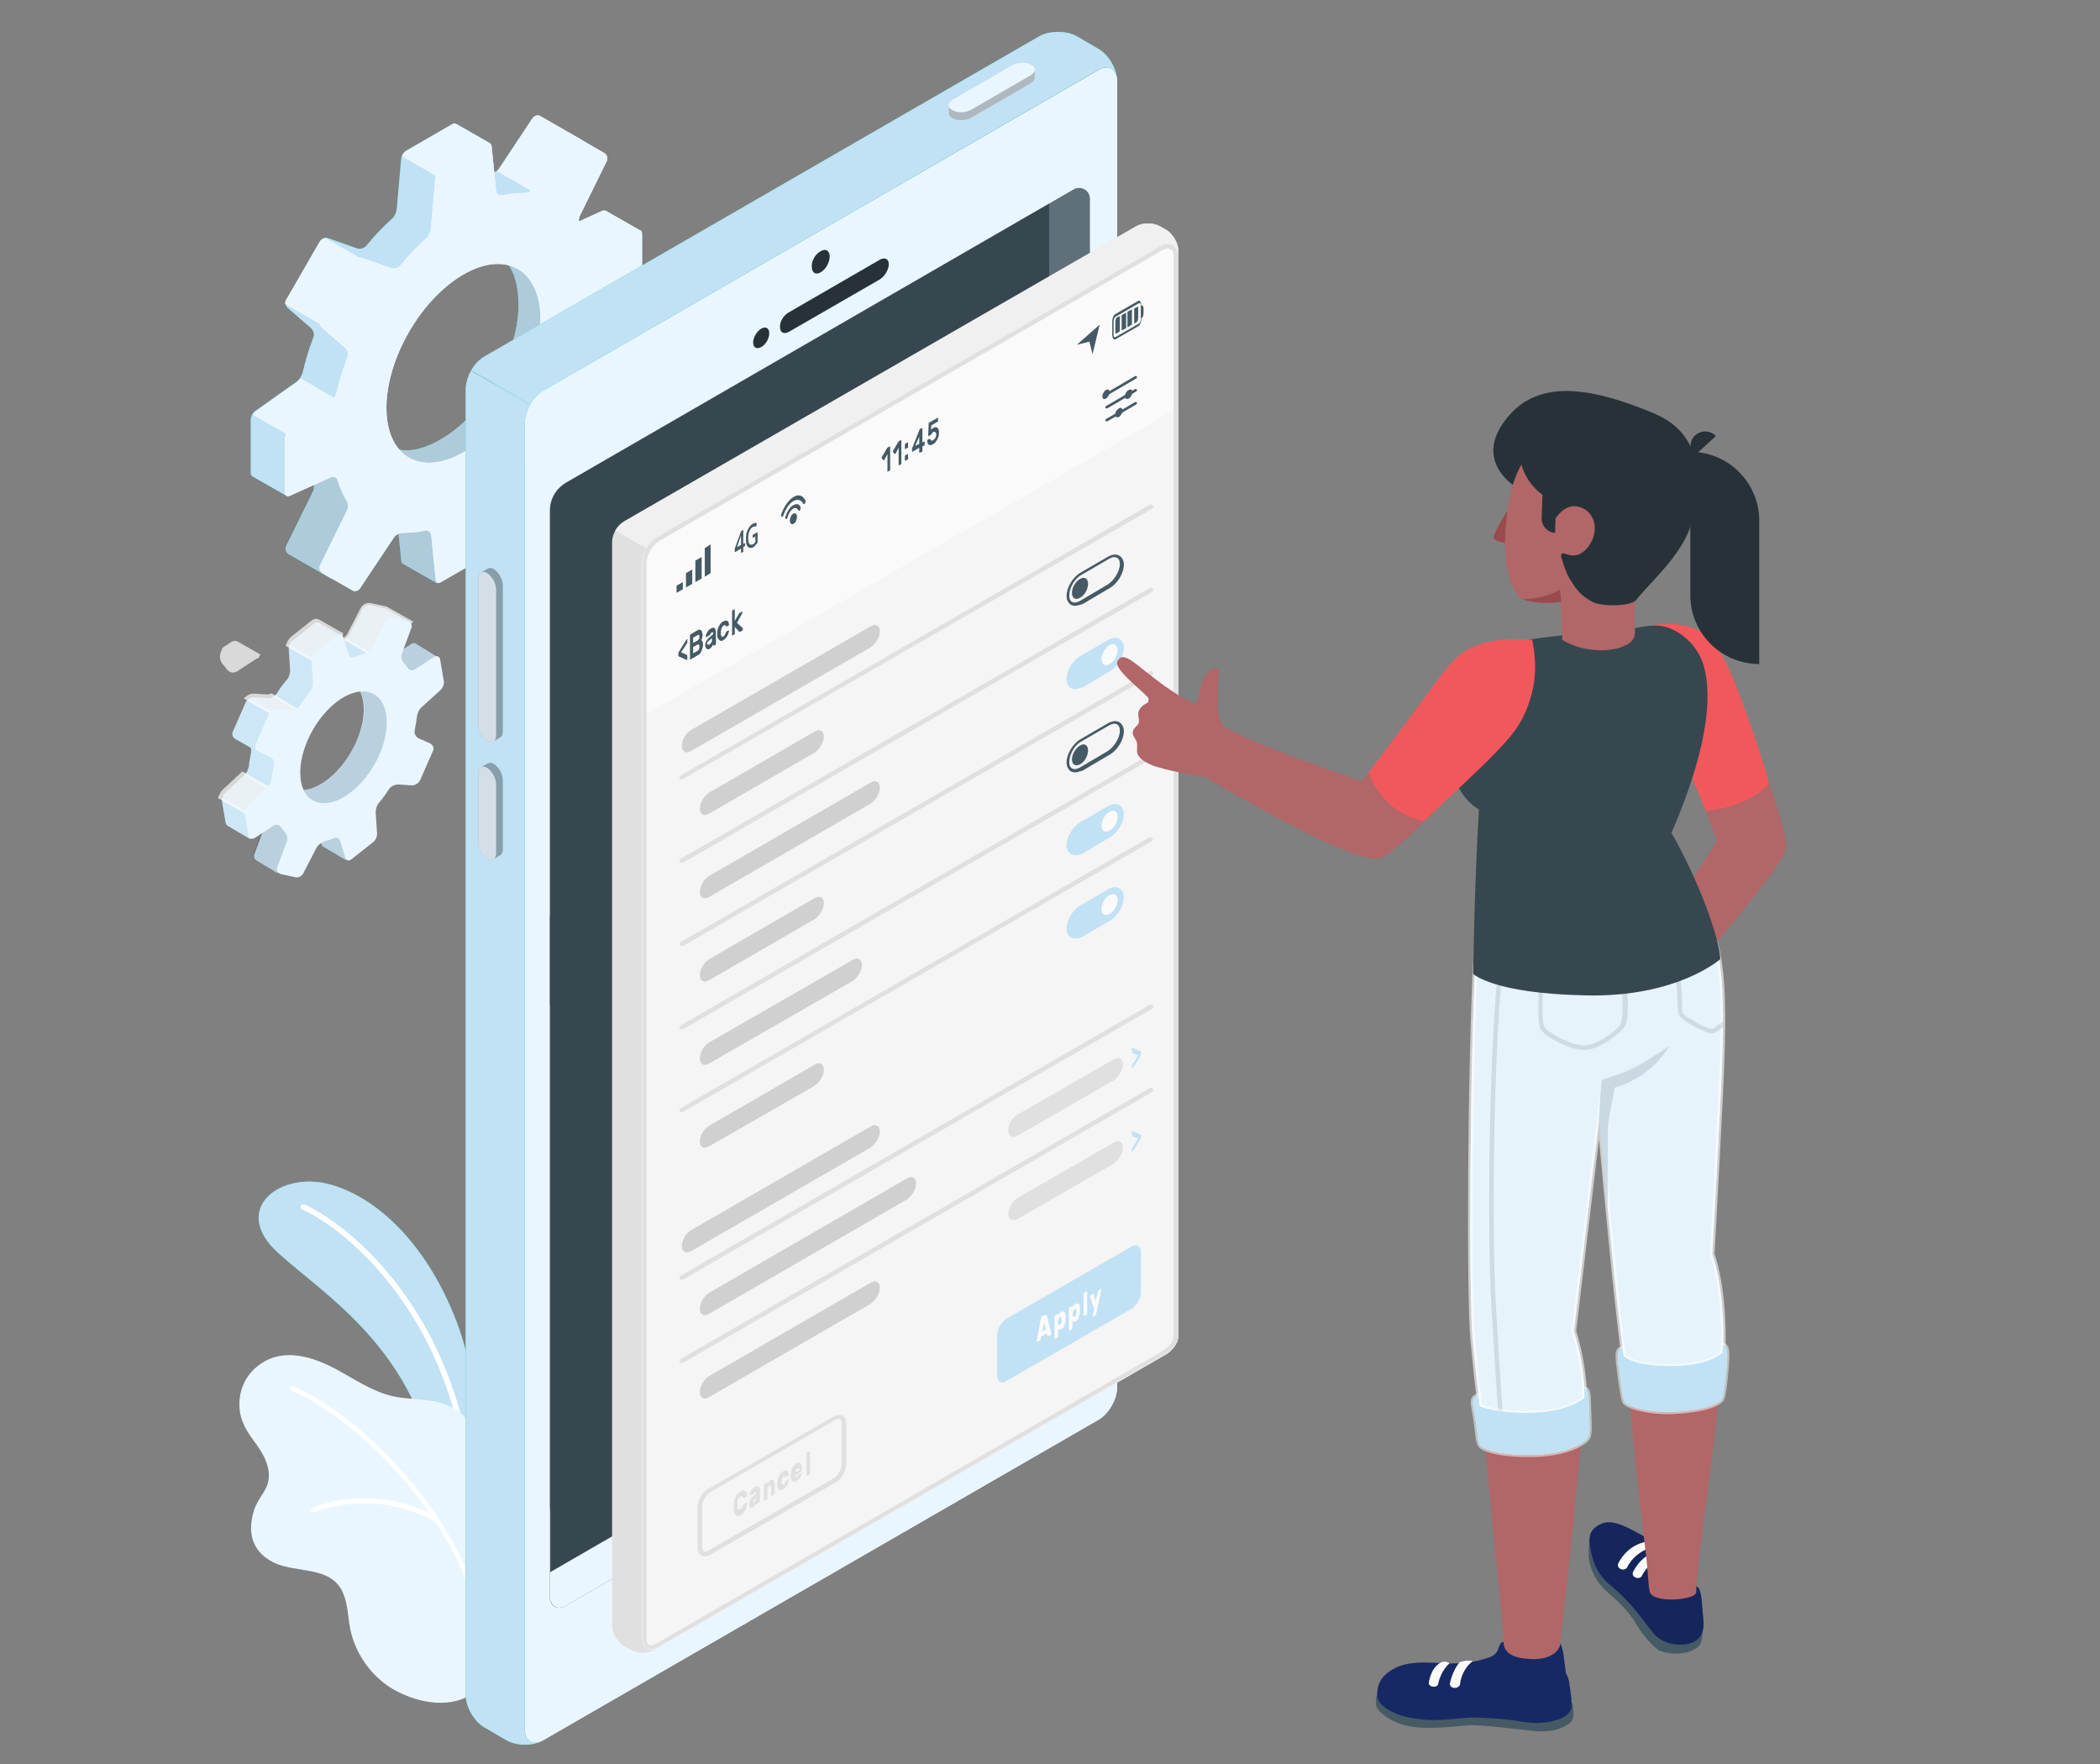 <?xml version="1.0" encoding="utf-8"?>
<!-- Generator: Adobe Illustrator 26.3.0, SVG Export Plug-In . SVG Version: 6.00 Build 0)  -->
<svg version="1.1" xmlns="http://www.w3.org/2000/svg" xmlns:xlink="http://www.w3.org/1999/xlink" x="0px" y="0px"
	 viewBox="0 0 469 394" style="enable-background:new 0 0 469 394;" xml:space="preserve">
<rect x="0" y="0" width="469" height="394" fill="#808080" stroke="none"/>
<style type="text/css">
	.st0{fill:#27DEBF;}
	.st1{fill:#C1E1F4;}
	.st2{fill:#FFFFFF;}
	.st3{fill:#EAF6FF;}
	.st4{opacity:0.1;}
	.st5{opacity:0.2;fill:#FFFFFF;}
	.st6{opacity:0.7;}
	.st7{fill:#FFFFFF;stroke:#FFFFFF;stroke-miterlimit:10;}
	.st8{opacity:0.5;}
	.st9{opacity:0.4;}
	.st10{fill:#37474F;}
	.st11{fill:#263238;}
	.st12{opacity:0.25;}
	.st13{opacity:0.3;}
	.st14{fill:#E0E0E0;}
	.st15{fill:#FAFAFA;}
	.st16{fill:#F5F5F5;}
	.st17{fill:#F0F0F0;}
	.st18{opacity:0.15;}
	.st19{fill:#455A64;}
	.st20{fill:#223F99;}
	.st21{opacity:0.35;}
	.st22{fill:#B16668;}
	.st23{opacity:0.6;fill:#FFFFFF;stroke:#FFFFFF;stroke-miterlimit:10;}
	.st24{opacity:0.5;fill:#FFFFFF;stroke:#FFFFFF;stroke-miterlimit:10;}
	.st25{opacity:0.5;fill:#FFFFFF;}
	.st26{fill:#F1585C;}
	.st27{fill:#9A4A4D;}
</style>
<g id="Floor">
</g>
<g id="Shadows">
</g>
<g id="Plant">
	<g id="Plants_10_">
		<g id="XMLID_4039_">
			<g id="XMLID_4042_">
				<path id="XMLID_4044_" class="st0" d="M106.4,329.3c0,0,1.6-18.5-4.5-34.3c-6.1-15.9-16.6-27.1-27.9-30.4
					c-11.3-3.3-22.7,5.4-11.9,15.2c10.8,9.8,31.1,21.7,35.6,51L106.4,329.3z"/>
				<path id="XMLID_4043_" class="st1" d="M106.4,329.3c0,0,1.6-18.5-4.5-34.3c-6.1-15.9-16.6-27.1-27.9-30.4
					c-11.3-3.3-22.7,5.4-11.9,15.2c10.8,9.8,31.1,21.7,35.6,51L106.4,329.3z"/>
			</g>
			<g id="XMLID_4040_">
				<path id="XMLID_4041_" class="st2" d="M104,324c0,0,0.1,0,0.1,0c0.3-0.1,0.6-0.4,0.5-0.7c-6-32.4-26.5-49.7-36.6-54.3
					c-0.3-0.1-0.7,0-0.8,0.3c-0.1,0.3,0,0.7,0.3,0.8c9.8,4.5,29.9,21.4,35.8,53.3C103.5,323.7,103.7,324,104,324z"/>
			</g>
		</g>
		<g id="XMLID_4022_">
			<g id="XMLID_4036_">
				<g id="XMLID_4037_">
					<path id="XMLID_4038_" class="st3" d="M107.4,359.4c0-0.9,0-1.9,0-2.8c0.1-2.6,0.3-5.2,1.1-7.7c0.7-2.5,2.4-4.4,3-6.8
						c0.6-2.5-0.4-5.8-1.9-7.8c-1.5-2.2-3.8-3.9-4.6-6.4c-1-3.2,0.9-6.3,0.1-9.2c-0.8-2.8-4.1-4.7-6.7-5.4c-3.5-1-7.3-0.7-10.8-1.5
						c-4.6-1.1-8.6-3.9-12.7-6.1c-4.2-2.2-9-3.9-13.6-2.6c-2.9,0.9-5.5,3-6.8,5.8c-1.3,2.8-1.4,6.1-0.2,8.9c1,2.5,2.9,4.4,4.2,6.7
						c1.3,2.2,2.1,4.9,1.1,7.4c-0.8,1.8-2.1,3.2-2.8,5.2c-1.6,4.9-0.7,9.3,4.2,11.8c5.1,2.6,13.2,0.6,15.7,7.1c1,2.4,1,5.1,1.5,7.7
						c1,5.1,4.1,9.8,8.4,12.8c4.7,3.2,12.1,5.2,17.4,2.6c4.4-2.1,3.5-5.5,3.6-9.8C107.7,365.8,107.5,362.6,107.4,359.4z"/>
				</g>
			</g>
			<g id="XMLID_4023_">
				<path id="XMLID_4035_" class="st2" d="M70,337.8c0.1,0,0.2,0,0.3,0c0.1-0.1,12.4-5.7,26.6,1.9c0.3,0.1,0.6,0,0.8-0.2
					c0.2-0.3,0-0.6-0.2-0.8c-14.8-7.9-27.5-2-27.7-1.9c-0.3,0.1-0.4,0.5-0.3,0.8C69.7,337.7,69.8,337.8,70,337.8z"/>
			</g>
			<g>
				<path class="st2" d="M108.2,369.1c-0.3,0-0.6-0.2-0.6-0.5c-1-24.7-25.8-50.9-42.5-58c-0.3-0.1-0.4-0.4-0.3-0.7
					c0.1-0.3,0.4-0.4,0.7-0.3c16.9,7.3,42.1,33.8,43.2,59C108.8,368.8,108.5,369.1,108.2,369.1C108.2,369.1,108.2,369.1,108.2,369.1
					z"/>
			</g>
		</g>
	</g>
</g>
<g id="Gears_1_">
	<g id="Gears">
		<g id="XMLID_796_">
			<path id="XMLID_816_" class="st0" d="M143,51.5l-7.7-4.4l0,0c-0.2-0.1-0.5-0.1-0.8,0l-9.1,4.1c-0.6,0.3-1.3,0-1.5-0.7
				c-0.5-1.7,1.4-1.7,0.6-3c-0.4-0.6-0.5-1.6-0.1-2.2l6-12.2c0.3-0.6,0.1-1.4-0.5-1.8l-9.2-5.3c-0.6-0.4-1.4-0.2-1.8,0.4l-7.5,11.3
				c-0.4,0.6-1.3,1-2,1c-0.9,0-1.7,0-2.6,0.1l2.7-6.8l-7.7-4.4v0c-0.2-0.1-0.5-0.1-0.8,0.1l-10.2,5.9c-0.6,0.4-1.2,1.2-1.2,1.9
				l-1,11.3c-0.1,0.7-0.5,1.6-1.1,2.1c-2,1.8-3.9,3.8-5.7,6c-0.4,0.5-1.3,0.8-2,0.6l-6.5-2.3c-0.7-0.2-1.5,0.1-1.8,0.7l-7.5,13
				c-0.4,0.6-0.2,1.5,0.3,1.9l5.2,4.5c0.5,0.5,0.8,1.4,0.5,2c-1,2.6-1.8,5.3-2.4,7.9c-0.2,0.7-0.7,1.6-1.3,2l-9.3,6.6
				c-0.6,0.4-1,1.3-1,2v11.8c0,0.4,0.1,0.6,0.4,0.8l0,0l7.7,4.4l4.8-5c0.3,0.6,0.6,1.2,0.9,1.7c0.4,0.6,0.4,1.6,0.1,2.2l-6,12.2
				c-0.3,0.6-0.1,1.4,0.5,1.8l9.2,5.3c0.6,0.4,1.4,0.2,1.8-0.4l4.9-12.8c0.4-0.6,1.3-1,2-1c1.6,0,3.2-0.1,4.9-0.5
				c0.7-0.2,1.3,0.3,1.4,1l1,9.9c0,0.3,0.2,0.6,0.4,0.7l0,0l7.7,4.4l6-8.8c0.6-0.4,1.2-1.2,1.2-1.9l-1.6-12.8
				c0.1-0.7,0.7-1.4,1.3-1.7c2.9-1.2,5.9-3.3,7.9-5.6c0.5-0.5,1.4-0.8,2-0.5l4,1.4c0.7,0.2,1.5-0.1,1.8-0.7l7.5-13
				c0.4-0.6,0.2-1.5-0.3-1.9l-3.5-3c-0.5-0.5-0.8-1.4-0.6-2c0.8-2.9,1-6.7,0.9-9.4c0-0.7,0.4-1.6,1-2l12-5c0.6-0.4,1-1.3,1-2
				l4.4-5.3L143,51.5z M98.5,98.1c-9.5,5.5-15.4,1.6-15.4-9.4c0-11,7.9-24.4,17.4-29.9c9.5-5.5,15.3-1.5,15.3,9.5
				C115.7,79.3,108,92.6,98.5,98.1z"/>
			<path id="XMLID_813_" class="st1" d="M143,51.5l-7.7-4.4l0,0c-0.2-0.1-0.5-0.1-0.8,0l-9.1,4.1c-0.6,0.3-1.3,0-1.5-0.7
				c-0.5-1.7,1.4-1.7,0.6-3c-0.4-0.6-0.5-1.6-0.1-2.2l6-12.2c0.3-0.6,0.1-1.4-0.5-1.8l-9.2-5.3c-0.6-0.4-1.4-0.2-1.8,0.4l-7.5,11.3
				c-0.4,0.6-1.3,1-2,1c-0.9,0-1.7,0-2.6,0.1l2.7-6.8l-7.7-4.4v0c-0.2-0.1-0.5-0.1-0.8,0.1l-10.2,5.9c-0.6,0.4-1.2,1.2-1.2,1.9
				l-1,11.3c-0.1,0.7-0.5,1.6-1.1,2.1c-2,1.8-3.9,3.8-5.7,6c-0.4,0.5-1.3,0.8-2,0.6l-6.5-2.3c-0.7-0.2-1.5,0.1-1.8,0.7l-7.5,13
				c-0.4,0.6-0.2,1.5,0.3,1.9l5.2,4.5c0.5,0.5,0.8,1.4,0.5,2c-1,2.6-1.8,5.3-2.4,7.9c-0.2,0.7-0.7,1.6-1.3,2l-9.3,6.6
				c-0.6,0.4-1,1.3-1,2v11.8c0,0.4,0.1,0.6,0.4,0.8l0,0l7.7,4.4l4.8-5c0.3,0.6,0.6,1.2,0.9,1.7c0.4,0.6,0.4,1.6,0.1,2.2l-6,12.2
				c-0.3,0.6-0.1,1.4,0.5,1.8l9.2,5.3c0.6,0.4,1.4,0.2,1.8-0.4l4.9-12.8c0.4-0.6,1.3-1,2-1c1.6,0,3.2-0.1,4.9-0.5
				c0.7-0.2,1.3,0.3,1.4,1l1,9.9c0,0.3,0.2,0.6,0.4,0.7l0,0l7.7,4.4l6-8.8c0.6-0.4,1.2-1.2,1.2-1.9l-1.6-12.8
				c0.1-0.7,0.7-1.4,1.3-1.7c2.9-1.2,5.9-3.3,7.9-5.6c0.5-0.5,1.4-0.8,2-0.5l4,1.4c0.7,0.2,1.5-0.1,1.8-0.7l7.5-13
				c0.4-0.6,0.2-1.5-0.3-1.9l-3.5-3c-0.5-0.5-0.8-1.4-0.6-2c0.8-2.9,1-6.7,0.9-9.4c0-0.7,0.4-1.6,1-2l12-5c0.6-0.4,1-1.3,1-2
				l4.4-5.3L143,51.5z M98.5,98.1c-9.5,5.5-15.4,1.6-15.4-9.4c0-11,7.9-24.4,17.4-29.9c9.5-5.5,15.3-1.5,15.3,9.5
				C115.7,79.3,108,92.6,98.5,98.1z"/>
			<path class="st4" d="M99.2,112.9l-14.9-6.2l-12.7-6.5l-5.4,9.5l2.6-4c0.3,0.6,0.6,1.2,0.9,1.7c0.4,0.6,0.4,1.6,0.1,2.2l-6,12.2
				c-0.3,0.6-0.1,1.4,0.5,1.8l9.2,5.3c0.6,0.4,1.4,0.2,1.8-0.4l4.9-12.8c0.4-0.6,1.3-1,2-1c1.6,0,3.2-0.1,4.9-0.5
				c0.7-0.2,1.3,0.3,1.4,1l1,9.9c0,0.3,0.2,0.6,0.4,0.7l0,0l7.7,4.4l2.8-4.2L99.2,112.9z"/>
			<path class="st4" d="M122.9,76.9V57.2l-8.3-7l-3.9,6.6c3.3,1.3,5.1,5.3,5.1,11.5c0,11-7.7,24.3-17.2,29.8
				c-5.6,3.2-9.9,3.2-12.5,0.4l-2.8,4.8c0,0,14,4.3,20.4,1.6C109.9,102.3,122.9,76.9,122.9,76.9z"/>
			<g id="XMLID_807_">
				<path id="XMLID_812_" class="st3" d="M128.5,37.1l2-4c0.3-0.6,0.1-1.4-0.5-1.8l-9.2-5.3c-0.6-0.4-1.4-0.2-1.8,0.4l-7.5,11.3
					c-0.1,0.2-0.3,0.3-0.5,0.5l11.1,6.4L128.5,37.1z"/>
				<path id="XMLID_811_" class="st3" d="M67.1,84.5c-0.2,0.3-0.5,0.6-0.7,0.8l-9.3,6.6c-0.2,0.2-0.4,0.4-0.6,0.7l8.3,4.8l12.4-7
					L67.1,84.5z"/>
				<path id="XMLID_810_" class="st3" d="M72.7,53.2c-0.5,0-1,0.3-1.3,0.8l-7.5,13c-0.2,0.3-0.2,0.6-0.2,0.9l9.1,5.2l10.3-13.9
					L72.7,53.2z"/>
				<path id="XMLID_809_" class="st3" d="M89.8,34.9l10.6,6.1l9.1-5.2v-3.7l-7.7-4.4v0c-0.2-0.1-0.5-0.1-0.8,0.1l-10.2,5.9
					C90.3,33.9,90,34.4,89.8,34.9z"/>
				<path id="XMLID_808_" class="st3" d="M143,51.5L143,51.5c-0.2-0.1-0.5-0.1-0.8,0l-9.1,4.1c-0.6,0.3-1.3,0-1.5-0.7
					c-0.4-1.1-2.5-4.2-2.3-5.4l5.2-2.4c0.3-0.1,0.6-0.1,0.8,0v0L143,51.5z"/>
			</g>
			<g id="XMLID_800_">
				<path id="XMLID_806_" class="st3" d="M128.5,37.1l2-4c0.3-0.6,0.1-1.4-0.5-1.8l-9.2-5.3c-0.6-0.4-1.4-0.2-1.8,0.4l-7.5,11.3
					c-0.1,0.2-0.3,0.3-0.5,0.5l11.1,6.4L128.5,37.1z"/>
				<path id="XMLID_804_" class="st3" d="M67.1,84.5c-0.2,0.3-0.5,0.6-0.7,0.8l-9.3,6.6c-0.2,0.2-0.4,0.4-0.6,0.7l8.3,4.8l12.4-7
					L67.1,84.5z"/>
				<path id="XMLID_803_" class="st3" d="M72.7,53.2c-0.5,0-1,0.3-1.3,0.8l-7.5,13c-0.2,0.3-0.2,0.6-0.2,0.9l9.1,5.2l10.3-13.9
					L72.7,53.2z"/>
				<path id="XMLID_802_" class="st3" d="M89.8,34.9l10.6,6.1l9.1-5.2v-3.7l-7.7-4.4v0c-0.2-0.1-0.5-0.1-0.8,0.1l-10.2,5.9
					C90.3,33.9,90,34.4,89.8,34.9z"/>
				<path id="XMLID_801_" class="st3" d="M143,51.5L143,51.5c-0.2-0.1-0.5-0.1-0.8,0l-9.1,4.1c-0.6,0.3-1.3,0-1.5-0.7
					c-0.4-1.1-2.5-4.3-2.3-5.4l5.2-2.4c0.3-0.1,0.6-0.1,0.8,0v0L143,51.5z"/>
			</g>
			<path id="XMLID_797_" class="st3" d="M143.4,64V52.2c0-0.7-0.5-1-1.2-0.7l-9.1,4.1c-0.6,0.3-1.3,0-1.5-0.7
				c-0.5-1.7-1.2-3.2-2-4.5c-0.4-0.6-0.4-1.6-0.1-2.2l6-12.2c0.3-0.6,0.1-1.4-0.5-1.8l-6.6-3.8c-0.6-0.4-1.4-0.2-1.8,0.4l-7.5,11.3
				c-0.4,0.6-1.3,1-2,1c-1.6,0-3.2,0.1-4.9,0.5c-0.7,0.2-1.3-0.3-1.4-1l-1-9.9c-0.1-0.7-0.6-1-1.2-0.6L98.4,38
				c-0.6,0.4-1.2,1.2-1.2,1.9l-1,11.3c-0.1,0.7-0.5,1.6-1.1,2.1c-2,1.8-3.9,3.8-5.7,6c-0.4,0.5-1.3,0.8-2,0.6l-6.5-2.3
				c-0.7-0.2-1.5,0.1-1.8,0.7l-7.5,13c-0.4,0.6-0.2,1.5,0.3,1.9l5.2,4.5c0.5,0.5,0.8,1.4,0.5,2c-1,2.6-1.8,5.3-2.4,7.9
				c-0.2,0.7-0.7,1.6-1.3,2l-9.3,6.6c-0.6,0.4-1,1.3-1,2V110c0,0.7,0.5,1,1.2,0.7l9.1-4.1c0.6-0.3,1.3,0,1.5,0.7
				c0.5,1.7,1.2,3.2,2,4.5c0.4,0.6,0.4,1.6,0.1,2.2l-6,12.2c-0.3,0.6-0.1,1.4,0.5,1.8l6.6,3.8c0.6,0.4,1.4,0.2,1.8-0.4L88,120
				c0.4-0.6,1.3-1,2-1c1.6,0,3.2-0.1,4.9-0.5c0.7-0.2,1.3,0.3,1.4,1l1,9.9c0.1,0.7,0.6,1,1.2,0.6l10.2-5.9c0.6-0.4,1.2-1.2,1.2-1.9
				l1-11.3c0.1-0.7,0.5-1.6,1.1-2.1c2-1.8,3.9-3.8,5.7-6c0.4-0.5,1.3-0.8,2-0.6l6.5,2.3c0.7,0.2,1.5-0.1,1.8-0.7l7.5-13
				c0.4-0.6,0.2-1.5-0.3-1.9l-5.2-4.5c-0.5-0.5-0.8-1.4-0.5-2c1-2.6,1.8-5.3,2.4-7.9c0.2-0.7,0.7-1.6,1.3-2l9.3-6.6
				C142.9,65.6,143.4,64.7,143.4,64z M103.5,101c-9.5,5.5-17.2,1-17.2-9.9c0-11,7.7-24.3,17.2-29.8c9.5-5.5,17.2-1,17.2,9.9
				C120.7,82.1,113,95.5,103.5,101z"/>
			<path id="XMLID_490_" class="st3" d="M143.4,64V52.2c0-0.7-0.5-1-1.2-0.7l-9.1,4.1c-0.6,0.3-1.3,0-1.5-0.7
				c-0.5-1.7-1.2-3.2-2-4.5c-0.4-0.6-0.4-1.6-0.1-2.2l6-12.2c0.3-0.6,0.1-1.4-0.5-1.8l-6.6-3.8c-0.6-0.4-1.4-0.2-1.8,0.4l-7.5,11.3
				c-0.4,0.6-1.3,1-2,1c-1.6,0-3.2,0.1-4.9,0.5c-0.7,0.2-1.3-0.3-1.4-1l-1-9.9c-0.1-0.7-0.6-1-1.2-0.6L98.4,38
				c-0.6,0.4-1.2,1.2-1.2,1.9l-1,11.3c-0.1,0.7-0.5,1.6-1.1,2.1c-2,1.8-3.9,3.8-5.7,6c-0.4,0.5-1.3,0.8-2,0.6l-6.5-2.3
				c-0.7-0.2-1.5,0.1-1.8,0.7l-7.5,13c-0.4,0.6-0.2,1.5,0.3,1.9l5.2,4.5c0.5,0.5,0.8,1.4,0.5,2c-1,2.6-1.8,5.3-2.4,7.9
				c-0.2,0.7-0.7,1.6-1.3,2l-9.3,6.6c-0.6,0.4-1,1.3-1,2V110c0,0.7,0.5,1,1.2,0.7l9.1-4.1c0.6-0.3,1.3,0,1.5,0.7
				c0.5,1.7,1.2,3.2,2,4.5c0.4,0.6,0.4,1.6,0.1,2.2l-6,12.2c-0.3,0.6-0.1,1.4,0.5,1.8l6.6,3.8c0.6,0.4,1.4,0.2,1.8-0.4L88,120
				c0.4-0.6,1.3-1,2-1c1.6,0,3.2-0.1,4.9-0.5c0.7-0.2,1.3,0.3,1.4,1l1,9.9c0.1,0.7,0.6,1,1.2,0.6l10.2-5.9c0.6-0.4,1.2-1.2,1.2-1.9
				l1-11.3c0.1-0.7,0.5-1.6,1.1-2.1c2-1.8,3.9-3.8,5.7-6c0.4-0.5,1.3-0.8,2-0.6l6.5,2.3c0.7,0.2,1.5-0.1,1.8-0.7l7.5-13
				c0.4-0.6,0.2-1.5-0.3-1.9l-5.2-4.5c-0.5-0.5-0.8-1.4-0.5-2c1-2.6,1.8-5.3,2.4-7.9c0.2-0.7,0.7-1.6,1.3-2l9.3-6.6
				C142.9,65.6,143.4,64.7,143.4,64z M103.5,101c-9.5,5.5-17.2,1-17.2-9.9c0-11,7.7-24.3,17.2-29.8c9.5-5.5,17.2-1,17.2,9.9
				C120.7,82.1,113,95.5,103.5,101z"/>
		</g>
		<g id="XMLID_733_">
			<path id="XMLID_774_" class="st1" d="M92.8,143.7L92.8,143.7c-0.2-0.1-0.6-0.1-0.9,0.1l-4.3,2.8c-0.6,0.4-1.3,0.2-1.7-0.4
				c-0.3-0.4-0.5-0.7-0.8-1c-0.5-0.5-0.7-1.4-0.5-2l6.8-4.3l-5.1-2.9l0,0c-0.1-0.1-0.2-0.1-0.3-0.1l-3.2-0.7
				c-0.7-0.2-1.5,0.2-1.8,0.8l-3,5.8c-0.3,0.6-1.2,1.2-1.8,1.4c-0.1,0-0.1,0-0.2,0.1c0.2-0.5,0.3-1.3,0.3-1.3l-5.1-2.9l0,0
				c-0.3-0.2-0.6-0.1-1,0.1l-4.8,3.8c-0.6,0.4-1,1.4-0.9,2.1l0.3,4.6c0,0.7-0.3,1.7-0.8,2.2c-0.8,0.9-1.5,1.9-2.2,3
				c-0.4,0.6-1.3,1-2,1l-3.1-0.2c-0.7,0-1.5,0.5-1.8,1.1l-2.9,6.6c-0.3,0.6,0,1.3,0.5,1.6l0,0l3.5,2c0.1,0.3,0.1,0.6,0.1,0.9
				c-0.2,1.1-0.4,2.1-0.5,3.1c-0.1,0.7-0.5,1.7-1,2.1l-4.3,3.9c-0.5,0.5-0.8,1.4-0.7,2.1l0.8,4.7c0.1,0.3,0.2,0.5,0.4,0.6l0,0l5.1,3
				l0.1-5.9c0.6-0.4,1.3-0.2,1.7,0.4c0.3,0.4,0.5,0.7,0.8,1c0.5,0.5,0.7,1.4,0.5,2l-2.2,5.9c-0.2,0.5,0,1,0.4,1.3l0,0L62,195
				l1.4-3.8l2-4.9c0.3-0.6,1.2-1.2,1.8-1.4c0.7-0.2,1.3-0.4,2-0.7c0.7-0.3,1.3,0,1.5,0.7l1.1,3.6c0.1,0.3,0.2,0.5,0.4,0.6l0,0l5.1,3
				l-0.9-5.7l1.6-1.2c0.6-0.4,1-1.4,0.9-2.1l-0.3-4.6c0-0.7,0.3-1.7,0.8-2.2c0.8-0.9,2-1.5,2.7-2.5c0.4-0.6,0.8-1.5,1.5-1.5l3.1,0.2
				c0.7,0,1.5-0.5,1.8-1.1l2.9-6.6c0.3-0.6,0-1.4-0.7-1.7l-2.5-1.1c-0.6-0.3-1-1-0.9-1.7c0.2-1.1,0.4-2.1,0.5-3.1
				c0.1-0.7,0.5-1.7,1-2.1l4.3-3.9c0.4-0.3,0.6-0.9,0.7-1.5l3.9-3L92.8,143.7z M73.3,174c-5.2,4.1-10.3,3-11.2-2.5
				c-0.9-5.5,3.3-12.5,8.6-16.6c5.2-4.1,9.5-3.8,10.4,1.7S78.6,169.8,73.3,174z"/>
			<path id="XMLID_769_" class="st5" d="M92.8,143.7L92.8,143.7c-0.2-0.1-0.6-0.1-0.9,0.1l-4.3,2.8c-0.6,0.4-1.3,0.2-1.7-0.4
				c-0.3-0.4-0.5-0.7-0.8-1c-0.5-0.5-0.7-1.4-0.5-2l6.8-4.3l-5.1-2.9l0,0c-0.1-0.1-0.2-0.1-0.3-0.1l-3.2-0.7
				c-0.7-0.2-1.5,0.2-1.8,0.8l-3,5.8c-0.3,0.6-1.2,1.2-1.8,1.4c-0.1,0-0.1,0-0.2,0.1c0.2-0.5,0.3-1.3,0.3-1.3l-5.1-2.9l0,0
				c-0.3-0.2-0.6-0.1-1,0.1l-4.8,3.8c-0.6,0.4-1,1.4-0.9,2.1l0.3,4.6c0,0.7-0.3,1.7-0.8,2.2c-0.8,0.9-1.5,1.9-2.2,3
				c-0.4,0.6-1.3,1-2,1l-3.1-0.2c-0.7,0-1.5,0.5-1.8,1.1l-2.9,6.6c-0.3,0.6,0,1.3,0.5,1.6l0,0l3.5,2c0.1,0.3,0.1,0.6,0.1,0.9
				c-0.2,1.1-0.4,2.1-0.5,3.1c-0.1,0.7-0.5,1.7-1,2.1l-4.3,3.9c-0.5,0.5-0.8,1.4-0.7,2.1l0.8,4.7c0.1,0.3,0.2,0.5,0.4,0.6l0,0l5.1,3
				l0.1-5.9c0.6-0.4,1.3-0.2,1.7,0.4c0.3,0.4,0.5,0.7,0.8,1c0.5,0.5,0.7,1.4,0.5,2l-2.2,5.9c-0.2,0.5,0,1,0.4,1.3l0,0L62,195
				l1.4-3.8l2-4.9c0.3-0.6,1.2-1.2,1.8-1.4c0.7-0.2,1.3-0.4,2-0.7c0.7-0.3,1.3,0,1.5,0.7l1.1,3.6c0.1,0.3,0.2,0.5,0.4,0.6l0,0l5.1,3
				l-0.9-5.7l1.6-1.2c0.6-0.4,1-1.4,0.9-2.1l-0.3-4.6c0-0.7,0.3-1.7,0.8-2.2c0.8-0.9,2-1.5,2.7-2.5c0.4-0.6,0.8-1.5,1.5-1.5l3.1,0.2
				c0.7,0,1.5-0.5,1.8-1.1l2.9-6.6c0.3-0.6,0-1.4-0.7-1.7l-2.5-1.1c-0.6-0.3-1-1-0.9-1.7c0.2-1.1,0.4-2.1,0.5-3.1
				c0.1-0.7,0.5-1.7,1-2.1l4.3-3.9c0.4-0.3,0.6-0.9,0.7-1.5l3.9-3L92.8,143.7z M73.3,174c-5.2,4.1-10.3,3-11.2-2.5
				c-0.9-5.5,3.3-12.5,8.6-16.6c5.2-4.1,9.5-3.8,10.4,1.7S78.6,169.8,73.3,174z"/>
			<path class="st4" d="M77.2,184.7l-8.7-0.9l-8.1-4.7c0,0-0.8,1.8-1.9,4c0.3,0.5,0.4,1.1,0.2,1.6l-2.2,5.9c-0.2,0.5,0,1,0.4,1.3
				l0,0L62,195l1.4-3.8l2-4.9c0.3-0.6,1.2-1.2,1.8-1.4c0.7-0.2,1.3-0.4,2-0.7c0.7-0.3,1.3,0,1.5,0.7l1.1,3.6
				c0.1,0.3,0.2,0.5,0.4,0.6l0,0l5.1,3l-0.9-5.7l1-0.8L77.2,184.7z"/>
			<path class="st4" d="M87,153.4l-6.3-3.1l-1.5,2.4c1,0.7,1.7,2,2,3.8c0.9,5.5-2.5,13.3-7.8,17.5c-3.1,2.5-6.2,3-8.4,1.9l-0.6,0.9
				c0,0,3.6,5.5,8.1,4.5c1.9-0.4,4.1-1.6,6.2-3.2c0.1-0.6,0.4-1.4,0.7-1.8c0.8-0.9,2-1.5,2.7-2.5c0.4-0.6,0.8-1.5,1.5-1.5l0.5,0
				c0.5-0.8,1-1.7,1.3-2.6C87.5,164.4,87,153.4,87,153.4z"/>
			<g id="XMLID_760_" class="st4">
				<path id="XMLID_768_" d="M54.2,172.9l-4.2,3.9c-0.3,0.3-0.5,0.8-0.7,1.2l6.3,3.6l0-0.3c0.6-0.4,1.3-0.2,1.7,0.4c0,0,0,0,0,0
					l6.1-3.5L54.2,172.9z"/>
				<path id="XMLID_767_" d="M65,161.1c0.5-0.7,1-1.5,1.6-2.2l-6-3.5c-0.3,0.1-0.6,0.2-0.9,0.2l-3.1-0.2c-0.4,0-0.9,0.2-1.3,0.5
					l9.3,5.4L65,161.1z"/>
				<path id="XMLID_763_" d="M97.9,146.6c-0.2-0.1-0.6-0.1-0.9,0.1l-4.3,2.8c-0.6,0.4-1.3,0.2-1.7-0.4c-0.3-0.4-0.5-0.7-0.8-1
					c-0.5-0.5-0.7-1.4-0.5-2l0.4-1.1l1.8-1.2c0.3-0.2,0.7-0.2,0.9-0.1v0L97.9,146.6z"/>
				<path id="XMLID_762_" d="M85.2,145.4c0-0.1-0.1-0.1-0.1-0.2c-0.5-0.5-0.7-1.4-0.5-2l6.8-4.3l-5.1-2.9l0,0
					c-0.1-0.1-0.2-0.1-0.3-0.1l-3.2-0.7c-0.7-0.2-1.5,0.2-1.8,0.8l-3,5.8c-0.1,0.3-0.4,0.5-0.7,0.8l6.9,4L85.2,145.4z"/>
				<path id="XMLID_761_" d="M64.4,144l6.3,3.6l5.2-4.7c0.1-0.5,0.2-1.2,0.2-1.2l-5.1-2.9l0,0c-0.3-0.2-0.6-0.1-1,0.1l-4.8,3.8
					C64.9,143,64.6,143.5,64.4,144z"/>
			</g>
			<g id="XMLID_737_" class="st6">
				<path id="XMLID_758_" class="st7" d="M54.2,172.9l-4.2,3.9c-0.3,0.3-0.5,0.8-0.7,1.2l6.3,3.6l0-0.3c0.6-0.4,1.3-0.2,1.7,0.4
					c0,0,0,0,0,0l6.1-3.5L54.2,172.9z"/>
				<path id="XMLID_741_" class="st7" d="M65,161.1c0.5-0.7,1-1.5,1.6-2.2l-6-3.5c-0.3,0.1-0.6,0.2-0.9,0.2l-3.1-0.2
					c-0.4,0-0.9,0.2-1.3,0.5l9.3,5.4L65,161.1z"/>
				<path id="XMLID_740_" class="st7" d="M57.9,146.6c-0.2-0.1-0.6-0.1-0.9,0.1l-4.3,2.8c-0.6,0.4-1.3,0.2-1.7-0.4
					c-0.3-0.4-0.5-0.7-0.8-1c-0.5-0.5-0.7-1.4-0.5-2l0.4-1.1l1.8-1.2c0.3-0.2,0.7-0.2,0.9-0.1v0L57.9,146.6z"/>
				<path id="XMLID_739_" class="st7" d="M85.2,145.4c0-0.1-0.1-0.1-0.1-0.2c-0.5-0.5-0.7-1.4-0.5-2l6.8-4.3l-5.1-2.9l0,0
					c-0.1-0.1-0.2-0.1-0.3-0.1l-3.2-0.7c-0.7-0.2-1.5,0.2-1.8,0.8l-3,5.8c-0.1,0.3-0.4,0.5-0.7,0.8l6.9,4L85.2,145.4z"/>
				<path id="XMLID_738_" class="st7" d="M64.4,144l6.3,3.6l5.2-4.7c0.1-0.5,0.2-1.2,0.2-1.2l-5.1-2.9l0,0c-0.3-0.2-0.6-0.1-1,0.1
					l-4.8,3.8C64.9,143,64.6,143.5,64.4,144z"/>
			</g>
			<path id="XMLID_734_" class="st3" d="M99.1,152l-0.8-4.7c-0.1-0.7-0.7-0.9-1.3-0.6l-4.3,2.8c-0.6,0.4-1.3,0.2-1.7-0.4
				c-0.3-0.4-0.5-0.7-0.8-1c-0.5-0.5-0.7-1.4-0.5-2l2.2-5.9c0.2-0.7-0.1-1.3-0.8-1.5l-3.2-0.7c-0.7-0.2-1.5,0.2-1.8,0.8l-3,5.8
				c-0.3,0.6-1.2,1.2-1.8,1.4c-0.7,0.2-1.3,0.4-2,0.7c-0.7,0.3-1.3,0-1.5-0.7l-1.1-3.6c-0.2-0.7-0.8-0.9-1.4-0.4l-4.8,3.8
				c-0.6,0.4-1,1.4-0.9,2.1l0.3,4.6c0,0.7-0.3,1.7-0.8,2.2c-0.8,0.9-1.5,1.9-2.2,3c-0.4,0.6-1.3,1-2,1l-3.1-0.2
				c-0.7,0-1.5,0.5-1.8,1.1l-2.9,6.6c-0.3,0.6,0,1.4,0.7,1.7l2.5,1.1c0.6,0.3,1,1,0.9,1.7c-0.2,1.1-0.4,2.1-0.5,3.1
				c-0.1,0.7-0.5,1.7-1,2.1l-4.3,3.9c-0.5,0.5-0.8,1.4-0.7,2.1l0.8,4.7c0.1,0.7,0.7,0.9,1.3,0.6l4.3-2.8c0.6-0.4,1.3-0.2,1.7,0.4
				c0.3,0.4,0.5,0.7,0.8,1c0.5,0.5,0.7,1.4,0.5,2l-2.2,5.9c-0.2,0.7,0.1,1.3,0.8,1.5l3.2,0.7c0.7,0.2,1.5-0.2,1.8-0.8l3-5.8
				c0.3-0.6,1.2-1.2,1.8-1.4c0.7-0.2,1.3-0.4,2-0.7c0.7-0.3,1.3,0,1.5,0.7l1.1,3.6c0.2,0.7,0.8,0.9,1.4,0.4l4.8-3.8
				c0.6-0.4,1-1.4,0.9-2.1l-0.3-4.6c0-0.7,0.3-1.7,0.8-2.2c0.8-0.9,1.5-1.9,2.2-3c0.4-0.6,1.3-1,2-1l3.1,0.2c0.7,0,1.5-0.5,1.8-1.1
				l2.9-6.6c0.3-0.6,0-1.4-0.7-1.7l-2.5-1.1c-0.6-0.3-1-1-0.9-1.7c0.2-1.1,0.4-2.1,0.5-3.1c0.1-0.7,0.5-1.7,1-2.1l4.3-3.9
				C98.9,153.6,99.3,152.6,99.1,152z M78.4,176.9c-5.2,4.1-10.3,3-11.2-2.5c-0.9-5.5,2.5-13.3,7.8-17.5c5.2-4.1,10.3-3,11.2,2.5
				C87.2,165,83.7,172.8,78.4,176.9z"/>
		</g>
	</g>
</g>
<g id="Controls_1_">
</g>
<g id="Device">
	<g id="Mobile">
		<g>
			<path id="XMLID_537_" class="st3" d="M245.3,15.7L121.4,87.2c-2.3,1.3-4.2,4.6-4.2,7.3v291.7c0,2.7,1.9,3.8,4.2,2.4l123.9-71.5
				c2.3-1.3,4.2-4.6,4.2-7.3V18.1C249.5,15.4,247.6,14.3,245.3,15.7z M243.4,288.2c0,2.3-1.6,3.7-3.6,4.9l-113.4,65.5
				c-2,1.1-3.6,0.2-3.6-2.1V114l0,0c0-2.6,1.4-4.9,3.6-6.2l113.4-65.5c1.6-0.9,3.6,0.2,3.6,2.1l0,0V288.2z"/>
			<path id="XMLID_478_" class="st3" d="M245.3,15.7L121.4,87.2c-2.3,1.3-4.2,4.6-4.2,7.3v291.7c0,2.7,1.9,3.8,4.2,2.4l123.9-71.5
				c2.3-1.3,4.2-4.6,4.2-7.3V18.1C249.5,15.4,247.6,14.3,245.3,15.7z M243.4,288.2c0,2.3-1.6,3.7-3.6,4.9l-113.4,65.5
				c-2,1.1-3.6,0.2-3.6-2.1V114l0,0c0-2.6,1.4-4.9,3.6-6.2l113.4-65.5c1.6-0.9,3.6,0.2,3.6,2.1l0,0V288.2z"/>
		</g>
		<g>
			<path id="XMLID_475_" class="st1" d="M243.4,288.2c0,2.3-1.6,3.7-3.6,4.9l-113.4,65.5c-2,1.1-3.6,0.2-3.6-2.1V114l0,0
				c0-2.6,1.4-4.9,3.6-6.2l113.4-65.5c1.6-0.9,3.6,0.2,3.6,2.1l0,0V288.2z"/>
			<path id="XMLID_473_" class="st8" d="M243.4,288.2c0,2.3-1.6,3.7-3.6,4.9l-113.4,65.5c-2,1.1-3.6,0.2-3.6-2.1V114l0,0
				c0-2.6,1.4-4.9,3.6-6.2l113.4-65.5c1.6-0.9,3.6,0.2,3.6,2.1l0,0V288.2z"/>
		</g>
		<g>
			<path class="st3" d="M126.4,358.6l113.4-65.5c0.8-0.5,1.5-1,2.1-1.6l-119.1-67.1v132.1C122.9,358.8,124.5,359.7,126.4,358.6z"/>
			<path class="st9" d="M126.4,338.6l113.4-65.5c0.8-0.5,1.5-1,2.1-1.6l-119.1-67.1v132.1C122.9,338.8,124.5,339.7,126.4,338.6z"/>
		</g>
		<path class="st10" d="M234.3,283.9V45.5l-107.8,62.3c-2.2,1.3-3.6,3.6-3.6,6.2v237.1l107.8-62.3
			C232.7,287.7,234.3,286.2,234.3,283.9z"/>
		<g>
			<path id="XMLID_472_" class="st0" d="M120.9,388.9c-2.3,1.1-5.7,1-7.9-0.3l-4.8-2.8c-2.3-1.3-4.2-4.6-4.2-7.3V86.9
				c0-1,0.3-2.1,0.7-3.1c0.1-0.3,0.3-0.7,0.5-1c0,0,0,0,0,0l13.2,7.6h0c-0.3,0.5-0.5,1-0.7,1.5c-0.3,0.9-0.5,1.8-0.5,2.6v291.7
				C117.2,388.6,118.8,389.8,120.9,388.9z"/>
			<path id="XMLID_468_" class="st1" d="M120.9,388.9c-2.3,1.1-5.7,1-7.9-0.3l-4.8-2.8c-2.3-1.3-4.2-4.6-4.2-7.3V86.9
				c0-1,0.3-2.1,0.7-3.1c0.1-0.3,0.3-0.7,0.5-1c0,0,0,0,0,0l13.2,7.6h0c-0.3,0.5-0.5,1-0.7,1.5c-0.3,0.9-0.5,1.8-0.5,2.6v291.7
				C117.2,388.6,118.8,389.8,120.9,388.9z"/>
		</g>
		<path id="XMLID_442_" class="st0" d="M187.1,330.1L187.1,330.1c2.7,0,3,3,3,4.3c0,4.7-3.4,10.6-7.5,12.9c-1,0.6-2,0.9-2.9,0.9
			c-2.7,0-3-3-3-4.3c0-4.7,3.4-10.6,7.5-12.9C185.2,330.4,186.2,330.1,187.1,330.1"/>
		<g id="XMLID_412_">
			<path id="XMLID_440_" class="st11" d="M183.3,56.1c1.1-0.7,2-0.1,2,1.2c0,1.3-0.9,2.9-2,3.5c-1.1,0.7-2,0.1-2-1.2
				C181.2,58.3,182.1,56.7,183.3,56.1z"/>
			<g>
				<path id="XMLID_410_" class="st11" d="M170,73.4c1-0.6,1.8-0.1,1.8,1c0,1.2-0.8,2.6-1.8,3.1c-1,0.6-1.8,0.1-1.8-1
					C168.2,75.4,169,74,170,73.4z"/>
				<path id="XMLID_413_" class="st11" d="M176.1,69.8L196.5,58c1.1-0.6,2-0.2,2,1c0,1.2-0.9,2.7-2,3.4l-20.3,11.7
					c-1.1,0.6-2,0.2-2-1C174.1,71.9,175,70.4,176.1,69.8z"/>
			</g>
		</g>
		<g>
			<path id="XMLID_411_" class="st0" d="M249.4,17.4c-0.3-2.2-2-3-4.1-1.8L121.4,87.2c-1.2,0.7-2.2,1.8-3,3.1l-13.2-7.6
				c0.8-1.3,1.8-2.4,3-3.1L232.1,8.1c2.3-1.3,6.1-1.3,8.4,0l4.8,2.8C247.4,12.1,249.2,14.9,249.4,17.4z"/>
			<path id="XMLID_407_" class="st1" d="M249.4,17.4c-0.3-2.2-2-3-4.1-1.8L121.4,87.2c-1.2,0.7-2.2,1.8-3,3.1l-13.2-7.6
				c0.8-1.3,1.8-2.4,3-3.1L232.1,8.1c2.3-1.3,6.1-1.3,8.4,0l4.8,2.8C247.4,12.1,249.2,14.9,249.4,17.4z"/>
		</g>
		<g id="Device_1_">
			<g id="Mobile_3_">
				<g>
					<path class="st3" d="M216.9,26.3c-1.2,0.7-3.1,0.7-4.2,0.1c-0.5-0.3-0.8-0.7-0.8-1.1c0-0.3,0-1.4,0-1.8c0-0.5,0.3-0.9,0.9-1.3
						l13.3-7.7c1.2-0.7,3.1-0.7,4.2-0.1c0.5,0.3,0.8,0.7,0.8,1.1c0,0.3,0,1.5,0,1.8c0,0.5-0.3,0.9-0.9,1.3L216.9,26.3z"/>
					<path class="st12" d="M216.9,26.3c-1.2,0.7-3.1,0.7-4.2,0.1c-0.5-0.3-0.8-0.7-0.8-1.1c0-0.3,0-1.4,0-1.8c0-0.5,0.3-0.9,0.9-1.3
						l13.3-7.7c1.2-0.7,3.1-0.7,4.2-0.1c0.5,0.3,0.8,0.7,0.8,1.1c0,0.3,0,1.5,0,1.8c0,0.5-0.3,0.9-0.9,1.3L216.9,26.3z"/>
					<path class="st3" d="M216.9,24.5l13.3-7.7c1.2-0.7,1.3-1.8,0.1-2.4c-1.1-0.6-3-0.6-4.2,0.1l-13.3,7.7c-1.2,0.7-1.3,1.8-0.1,2.4
						C213.9,25.3,215.7,25.2,216.9,24.5z"/>
				</g>
			</g>
		</g>
		<g id="Device_4_">
			<g id="Mobile_2_">
				<g>
					<path class="st1" d="M112.3,130.8c0-1.4-0.9-3-2-3.7c-0.5-0.3-1-0.3-1.4-0.1c-0.3,0.2-1.3,0.7-1.5,0.9
						c-0.4,0.2-0.6,0.7-0.6,1.4l0,32.5c0,1.4,0.9,3,2,3.7c0.5,0.3,1,0.3,1.3,0.1c0.3-0.1,1.3-0.7,1.6-0.9c0.4-0.2,0.6-0.7,0.6-1.4
						L112.3,130.8z"/>
					<path class="st13" d="M112.3,130.8c0-1.4-0.9-3-2-3.7c-0.5-0.3-1-0.3-1.4-0.1c-0.3,0.2-1.3,0.7-1.5,0.9
						c-0.4,0.2-0.6,0.7-0.6,1.4l0,32.5c0,1.4,0.9,3,2,3.7c0.5,0.3,1,0.3,1.3,0.1c0.3-0.1,1.3-0.7,1.6-0.9c0.4-0.2,0.6-0.7,0.6-1.4
						L112.3,130.8z"/>
					<path class="st3" d="M110.8,131.7l0,32.5c0,1.4-0.9,2-2,1.3c-1.1-0.6-2-2.3-2-3.7l0-32.5c0-1.4,0.9-2,2-1.3
						C109.9,128.7,110.8,130.3,110.8,131.7z"/>
					<path class="st4" d="M110.8,131.7l0,32.5c0,1.4-0.9,2-2,1.3c-1.1-0.6-2-2.3-2-3.7l0-32.5c0-1.4,0.9-2,2-1.3
						C109.9,128.7,110.8,130.3,110.8,131.7z"/>
				</g>
				<g>
					<path class="st13" d="M112.3,174.3c0-1.4-0.9-3-2-3.7c-0.5-0.3-1-0.3-1.4-0.1c-0.3,0.2-1.3,0.7-1.5,0.9
						c-0.4,0.2-0.6,0.7-0.6,1.4l0,15.3c0,1.4,0.9,3,2,3.7c0.5,0.3,1,0.3,1.3,0.1c0.3-0.1,1.3-0.7,1.6-0.9c0.4-0.2,0.6-0.7,0.6-1.4
						L112.3,174.3z"/>
					<path class="st3" d="M110.8,175.2l0,15.3c0,1.4-0.9,2-2,1.3c-1.1-0.6-2-2.3-2-3.7l0-15.3c0-1.4,0.9-2,2-1.3
						C109.9,172.2,110.8,173.8,110.8,175.2z"/>
					<path class="st4" d="M110.8,175.2l0,15.3c0,1.4-0.9,2-2,1.3c-1.1-0.6-2-2.3-2-3.7l0-15.3c0-1.4,0.9-2,2-1.3
						C109.9,172.2,110.8,173.8,110.8,175.2z"/>
				</g>
			</g>
		</g>
	</g>
</g>
<g id="Screen">
	<g>
		<g>
			<path class="st14" d="M253.8,50.5l-114.5,66c-1.4,0.8-2.6,2.8-2.6,4.5v242.1c0,1.6,1.2,3.6,2.6,4.5l1.6,0.9
				c1.4,0.8,3.7,0.8,5.2,0l114.5-66.1c1.4-0.8,2.6-2.8,2.6-4.5v-242c0-1.6-1.2-3.6-2.6-4.5l-1.6-0.9
				C257.5,49.7,255.2,49.7,253.8,50.5z"/>
			<g id="XMLID_405_">
				<path class="st15" d="M263.1,298.1c0,2.3-1.6,3.7-3.6,4.8l-112.5,65c-2,1.1-3.6,0.2-3.6-2.1V126l0,0c0-2.5,1.4-4.9,3.5-6.1
					l112.5-65c1.6-0.9,3.6,0.2,3.6,2.1l0,0V298.1z"/>
			</g>
			<path class="st16" d="M143.5,160l0,205.8c0,2.3,1.6,3.2,3.6,2.1l112.5-65c2-1.1,3.6-2.6,3.6-4.8l0-207.1L143.5,160z"/>
			<g id="XMLID_313_">
				<path class="st14" d="M260.7,55.5L260.7,55.5c0.7,0,1.4,0.5,1.4,1.4v241.2c0,1.5-0.9,2.8-3.1,4l-112.5,65
					c-0.4,0.2-0.8,0.4-1.1,0.4c-0.9,0-1-1-1-1.6V126c0-2.2,1.2-4.2,3-5.3l112.5-65C260.3,55.6,260.5,55.5,260.7,55.5 M260.7,54.5
					c-0.4,0-0.8,0.1-1.2,0.3l-112.5,65c-2.2,1.3-3.5,3.6-3.5,6.1v239.9c0,1.6,0.8,2.5,2,2.5c0.5,0,1-0.2,1.6-0.5l112.5-65
					c2-1.1,3.6-2.6,3.6-4.8V56.9C263.1,55.5,262,54.5,260.7,54.5L260.7,54.5z"/>
			</g>
			<path class="st17" d="M263.1,55.9v1c0-1.8-2-3-3.6-2.1l-112.5,65c-1.1,0.6-2,1.5-2.6,2.6c0,0,0,0,0,0.1l-7-4
				c0.5-0.8,1.1-1.5,1.9-2l114.5-66c1.4-0.8,3.7-0.8,5.2,0l1.6,0.9C261.9,52.3,263.1,54.3,263.1,55.9z"/>
		</g>
		<g>
			<g class="st18">
				<path d="M154.4,163l40-23.1c1.2-0.7,2.1-0.2,2.1,1.1c0,1.3-1,2.9-2.1,3.6l-40,23.1c-1.2,0.7-2.1,0.2-2.1-1.1
					C152.2,165.3,153.2,163.7,154.4,163z"/>
			</g>
			<g class="st18">
				<path d="M158.4,177l23.5-13.6c1.2-0.7,2.1-0.2,2.1,1.1c0,1.3-1,2.9-2.1,3.6l-23.5,13.6c-1.2,0.7-2.1,0.2-2.1-1.1
					C156.3,179.3,157.2,177.7,158.4,177z"/>
			</g>
			<g>
				<path class="st14" d="M152.2,174.1c-0.2,0-0.3-0.1-0.4-0.2c-0.1-0.2-0.1-0.5,0.2-0.7l104.8-60.5c0.2-0.1,0.5-0.1,0.7,0.2
					c0.1,0.2,0.1,0.5-0.2,0.7L152.5,174C152.4,174.1,152.3,174.1,152.2,174.1z"/>
			</g>
			<g>
				<path class="st14" d="M152.2,192.7c-0.2,0-0.3-0.1-0.4-0.2c-0.1-0.2-0.1-0.5,0.2-0.7l104.8-60.5c0.2-0.1,0.5-0.1,0.7,0.2
					c0.1,0.2,0.1,0.5-0.2,0.7l-104.8,60.5C152.4,192.7,152.3,192.7,152.2,192.7z"/>
			</g>
			<g>
				<g>
					<g>
						<g>
							<path class="st19" d="M241.2,129.3c1-0.6,1.8-0.1,1.8,1.1c0,1.2-0.8,2.6-1.8,3.1c-1,0.6-1.8,0.1-1.8-1.1
								S240.2,129.9,241.2,129.3z"/>
						</g>
					</g>
				</g>
				<g>
					<g>
						<path class="st19" d="M240.1,135.3c-0.3,0-0.7-0.1-0.9-0.2c-0.6-0.4-1-1.1-1-2c0-1.9,1.4-4.2,3.1-5.2l6.2-3.6
							c0.9-0.5,1.8-0.6,2.5-0.2c0.6,0.4,1,1.1,1,2c0,1.9-1.4,4.2-3.1,5.2l-6.1,3.6C241.1,135.1,240.5,135.3,240.1,135.3z M238.8,133
							c0,0.7,0.2,1.2,0.6,1.4c0.5,0.3,1.1,0.2,1.8-0.2l6.1-3.6c1.5-0.9,2.8-3,2.8-4.6c0-0.7-0.2-1.2-0.6-1.4
							c-0.5-0.3-1.1-0.2-1.8,0.2l-6.2,3.6C240,129.2,238.8,131.3,238.8,133L238.8,133z"/>
					</g>
				</g>
			</g>
			<g class="st18">
				<path d="M158.4,195.6l36-20.8c1.2-0.7,2.1-0.2,2.1,1.1s-1,2.9-2.1,3.6l-36,20.8c-1.2,0.7-2.1,0.2-2.1-1.1
					C156.3,197.9,157.2,196.3,158.4,195.6z"/>
			</g>
			<g>
				<path class="st14" d="M152.2,211.3c-0.2,0-0.3-0.1-0.4-0.2c-0.1-0.2-0.1-0.5,0.2-0.7l104.8-60.5c0.2-0.1,0.5-0.1,0.7,0.2
					c0.1,0.2,0.1,0.5-0.2,0.7l-104.8,60.5C152.4,211.2,152.3,211.3,152.2,211.3z"/>
			</g>
			<g>
				<g>
					<g>
						<path class="st1" d="M240.1,153.9c-0.3,0-0.7-0.1-0.9-0.2c-0.6-0.4-1-1.1-1-2c0-1.9,1.4-4.2,3.1-5.2l6.2-3.6
							c0.9-0.5,1.8-0.6,2.5-0.2c0.6,0.4,1,1.1,1,2c0,1.9-1.4,4.2-3.1,5.2l-6.1,3.6C241.1,153.7,240.5,153.9,240.1,153.9z"/>
					</g>
				</g>
				<g>
					<g>
						<g>
							<path class="st15" d="M247.8,144.1c1-0.6,1.8-0.1,1.8,1.1c0,1.2-0.8,2.6-1.8,3.1c-1,0.6-1.8,0.1-1.8-1.1
								C246,146.1,246.8,144.7,247.8,144.1z"/>
						</g>
					</g>
				</g>
			</g>
			<g>
				<g>
					<g>
						<path class="st1" d="M240.1,191c-0.3,0-0.7-0.1-0.9-0.2c-0.6-0.4-1-1.1-1-2c0-1.9,1.4-4.2,3.1-5.2l6.2-3.6
							c0.9-0.5,1.8-0.6,2.5-0.2c0.6,0.4,1,1.1,1,2c0,1.9-1.4,4.2-3.1,5.2l-6.1,3.6C241.1,190.9,240.5,191,240.1,191z"/>
					</g>
				</g>
				<g>
					<g>
						<g>
							<path class="st15" d="M247.8,181.3c1-0.6,1.8-0.1,1.8,1.1s-0.8,2.6-1.8,3.1c-1,0.6-1.8,0.1-1.8-1.1
								C246,183.3,246.8,181.8,247.8,181.3z"/>
						</g>
					</g>
				</g>
			</g>
			<g>
				<g>
					<g>
						<path class="st1" d="M240.1,209.6c-0.3,0-0.7-0.1-0.9-0.2c-0.6-0.4-1-1.1-1-2c0-1.9,1.4-4.2,3.1-5.2l6.2-3.6
							c0.9-0.5,1.8-0.6,2.5-0.2c0.6,0.4,1,1.1,1,2c0,1.9-1.4,4.2-3.1,5.2l-6.1,3.6C241.1,209.5,240.5,209.6,240.1,209.6z"/>
					</g>
				</g>
				<g>
					<g>
						<g>
							<path class="st15" d="M247.8,199.9c1-0.6,1.8-0.1,1.8,1.1c0,1.2-0.8,2.6-1.8,3.1c-1,0.6-1.8,0.1-1.8-1.1
								C246,201.8,246.8,200.4,247.8,199.9z"/>
						</g>
					</g>
				</g>
			</g>
			<g class="st18">
				<path d="M158.4,214.2l23.5-13.6c1.2-0.7,2.1-0.2,2.1,1.1c0,1.3-1,2.9-2.1,3.6l-23.5,13.6c-1.2,0.7-2.1,0.2-2.1-1.1
					C156.3,216.5,157.2,214.9,158.4,214.2z"/>
			</g>
			<g>
				<path class="st14" d="M152.2,229.9c-0.2,0-0.3-0.1-0.4-0.2c-0.1-0.2-0.1-0.5,0.2-0.7l104.8-60.5c0.2-0.1,0.5-0.1,0.7,0.2
					c0.1,0.2,0.1,0.5-0.2,0.7l-104.8,60.5C152.4,229.8,152.3,229.9,152.2,229.9z"/>
			</g>
			<g>
				<g>
					<g>
						<g>
							<path class="st19" d="M241.2,166.5c1-0.6,1.8-0.1,1.8,1.1s-0.8,2.6-1.8,3.1s-1.8,0.1-1.8-1.1
								C239.4,168.5,240.2,167.1,241.2,166.5z"/>
						</g>
					</g>
				</g>
				<g>
					<g>
						<path class="st19" d="M240.1,172.5c-0.3,0-0.7-0.1-0.9-0.2c-0.6-0.4-1-1.1-1-2c0-1.9,1.4-4.2,3.1-5.2l6.2-3.6
							c0.9-0.5,1.8-0.6,2.5-0.2c0.6,0.4,1,1.1,1,2c0,1.9-1.4,4.2-3.1,5.2l-6.1,3.6C241.1,172.3,240.5,172.5,240.1,172.5z
							 M238.8,170.2c0,0.7,0.2,1.2,0.6,1.4c0.5,0.3,1.1,0.2,1.8-0.2l6.1-3.6c1.5-0.9,2.8-3,2.8-4.6c0-0.7-0.2-1.2-0.6-1.4
							c-0.5-0.3-1.1-0.2-1.8,0.2l-6.2,3.6C240,166.4,238.8,168.5,238.8,170.2L238.8,170.2z"/>
					</g>
				</g>
			</g>
			<g class="st18">
				<path d="M158.4,232.8l32-18.4c1.2-0.7,2.1-0.2,2.1,1.1s-1,2.9-2.1,3.6l-32,18.4c-1.2,0.7-2.1,0.2-2.1-1.1
					C156.3,235.1,157.2,233.5,158.4,232.8z"/>
			</g>
			<g>
				<path class="st14" d="M152.2,248.4c-0.2,0-0.3-0.1-0.4-0.2c-0.1-0.2-0.1-0.5,0.2-0.7L256.7,187c0.2-0.1,0.5-0.1,0.7,0.2
					c0.1,0.2,0.1,0.5-0.2,0.7l-104.8,60.5C152.4,248.4,152.3,248.4,152.2,248.4z"/>
			</g>
			<g class="st18">
				<path d="M158.4,251.4l23.5-13.6c1.2-0.7,2.1-0.2,2.1,1.1c0,1.3-1,2.9-2.1,3.6L158.4,256c-1.2,0.7-2.1,0.2-2.1-1.1
					C156.3,253.7,157.2,252.1,158.4,251.4z"/>
			</g>
			<g class="st18">
				<path d="M154.4,274.7l40-23.1c1.2-0.7,2.1-0.2,2.1,1.1c0,1.3-1,2.9-2.1,3.6l-40,23.1c-1.2,0.7-2.1,0.2-2.1-1.1
					C152.2,277,153.2,275.4,154.4,274.7z"/>
			</g>
			<g class="st18">
				<path d="M158.4,288.7l44.1-25.5c1.2-0.7,2.1-0.2,2.1,1.1s-1,2.9-2.1,3.6l-44.1,25.5c-1.2,0.7-2.1,0.2-2.1-1.1
					C156.3,291,157.2,289.4,158.4,288.7z"/>
			</g>
			<g>
				<path class="st14" d="M152.2,285.8c-0.2,0-0.3-0.1-0.4-0.2c-0.1-0.2-0.1-0.5,0.2-0.7l104.8-60.5c0.2-0.1,0.5-0.1,0.7,0.2
					c0.1,0.2,0.1,0.5-0.2,0.7l-104.8,60.5C152.4,285.7,152.3,285.8,152.2,285.8z"/>
			</g>
			<g>
				<path class="st14" d="M152.2,304.4c-0.2,0-0.3-0.1-0.4-0.2c-0.1-0.2-0.1-0.5,0.2-0.7l104.8-60.5c0.2-0.1,0.5-0.1,0.7,0.2
					c0.1,0.2,0.1,0.5-0.2,0.7l-104.8,60.5C152.4,304.3,152.3,304.4,152.2,304.4z"/>
			</g>
			<g class="st18">
				<path d="M158.4,307.3l36-20.8c1.2-0.7,2.1-0.2,2.1,1.1s-1,2.9-2.1,3.6l-36,20.8c-1.2,0.7-2.1,0.2-2.1-1.1
					C156.3,309.6,157.2,308,158.4,307.3z"/>
			</g>
			<g>
				<g>
					<path class="st14" d="M227.3,248.9l21.4-12.3c1.2-0.7,2.1-0.2,2.1,1.1c0,1.3-1,2.9-2.1,3.6l-21.4,12.3
						c-1.2,0.7-2.1,0.2-2.1-1.1C225.1,251.1,226.1,249.5,227.3,248.9z"/>
				</g>
				<g>
					<g>
						<path class="st1" d="M253,235.2c0,0-0.1,0-0.1-0.1c0,0-0.1-0.1-0.1-0.2v-0.7c0,0,0-0.1,0-0.1c0,0,0-0.1,0.1-0.1c0,0,0,0,0,0
							c0,0,0,0,0,0l1.8,0.8c0,0,0.1,0,0.1,0.1c0,0,0,0.1,0,0.2v0.3c0,0.1,0,0.2,0,0.2c0,0.1-0.1,0.1-0.1,0.2l-1.8,2.9c0,0,0,0,0,0
							c0,0,0,0,0,0c0,0-0.1,0-0.1,0c0,0,0-0.1,0-0.1V238c0-0.1,0-0.2,0.1-0.2c0-0.1,0.1-0.1,0.1-0.2l1.2-1.9L253,235.2z"/>
					</g>
				</g>
			</g>
			<g>
				<g>
					<path class="st14" d="M227.3,267.5l21.4-12.3c1.2-0.7,2.1-0.2,2.1,1.1c0,1.3-1,2.9-2.1,3.6l-21.4,12.3
						c-1.2,0.7-2.1,0.2-2.1-1.1C225.1,269.8,226.1,268.2,227.3,267.5z"/>
				</g>
				<g>
					<g>
						<path class="st1" d="M253,253.8c0,0-0.1,0-0.1-0.1c0,0-0.1-0.1-0.1-0.2v-0.7c0,0,0-0.1,0-0.1c0,0,0-0.1,0.1-0.1c0,0,0,0,0,0
							c0,0,0,0,0,0l1.8,0.8c0,0,0.1,0,0.1,0.1c0,0,0,0.1,0,0.2v0.3c0,0.1,0,0.2,0,0.2c0,0.1-0.1,0.1-0.1,0.2l-1.8,2.9c0,0,0,0,0,0
							c0,0,0,0,0,0c0,0-0.1,0-0.1,0c0,0,0-0.1,0-0.1v-0.7c0-0.1,0-0.2,0.1-0.2c0-0.1,0.1-0.1,0.1-0.2l1.2-1.9L253,253.8z"/>
					</g>
				</g>
			</g>
			<g>
				<g>
					<path class="st14" d="M157.5,347.6c-0.3,0-0.6-0.1-0.8-0.2c-0.6-0.3-0.9-1-0.9-1.8v-9c0-1.6,1.1-3.4,2.4-4.1l27.9-16.1
						c0.7-0.4,1.4-0.5,2-0.2c0.6,0.3,0.9,1,0.9,1.8v9c0,1.6-1.1,3.4-2.4,4.1l-27.9,16.1C158.3,347.5,157.8,347.6,157.5,347.6z
						 M187.3,316.9c-0.2,0-0.5,0.1-0.7,0.2l-27.9,16.1c-1,0.6-1.9,2.1-1.9,3.3v9c0,0.5,0.1,0.8,0.4,1c0.2,0.1,0.6,0.1,1-0.2
						l27.9-16.1c1-0.6,1.9-2.1,1.9-3.3v-9c0-0.5-0.1-0.8-0.4-1C187.5,316.9,187.4,316.9,187.3,316.9z"/>
				</g>
				<g>
					<path class="st14" d="M164.7,335.3c0,0.1,0,0.2,0,0.3c0,0.1,0,0.2,0,0.3c0,0.1,0,0.2,0,0.3c0,0.1,0,0.2,0,0.3
						c0,0.1,0,0.2,0,0.3c0,0.1,0.1,0.2,0.1,0.2c0,0.1,0.1,0.1,0.2,0.1c0.1,0,0.2,0,0.3-0.1c0.1-0.1,0.2-0.1,0.3-0.2
						c0.1-0.1,0.1-0.2,0.2-0.2c0-0.1,0.1-0.2,0.1-0.2c0-0.1,0-0.2,0.1-0.2c0-0.1,0-0.2,0.1-0.2c0,0,0.1-0.1,0.1-0.1l0.6-0.4
						c0,0,0.1,0,0.1,0c0,0,0,0.1,0,0.1c0,0.2,0,0.5-0.1,0.8c-0.1,0.3-0.2,0.5-0.3,0.8c-0.1,0.2-0.3,0.5-0.5,0.7
						c-0.2,0.2-0.4,0.4-0.6,0.5c-0.2,0.1-0.4,0.2-0.6,0.2c-0.2,0-0.3-0.1-0.5-0.2c-0.1-0.1-0.2-0.3-0.3-0.5
						c-0.1-0.2-0.1-0.4-0.1-0.7c0-0.2,0-0.4,0-0.6s0-0.4,0-0.7c0-0.3,0-0.5,0.1-0.8c0.1-0.3,0.2-0.5,0.3-0.8
						c0.1-0.3,0.3-0.5,0.5-0.7c0.2-0.2,0.4-0.4,0.6-0.5c0.2-0.1,0.4-0.2,0.6-0.2c0.2,0,0.3,0,0.5,0.1c0.1,0.1,0.2,0.2,0.3,0.4
						c0.1,0.2,0.1,0.4,0.1,0.6c0,0,0,0.1,0,0.1c0,0,0,0.1-0.1,0.1l-0.6,0.4c-0.1,0-0.1,0-0.1,0c0,0,0-0.1-0.1-0.1
						c0-0.1,0-0.1-0.1-0.2c0-0.1-0.1-0.1-0.1-0.1c0,0-0.1,0-0.2,0c-0.1,0-0.2,0-0.3,0.1c-0.1,0.1-0.2,0.1-0.3,0.2
						c-0.1,0.1-0.1,0.2-0.2,0.3c0,0.1-0.1,0.2-0.1,0.3C164.8,335.1,164.7,335.2,164.7,335.3z"/>
					<path class="st14" d="M167.3,335.9c0-0.3,0.1-0.6,0.2-0.9c0.2-0.3,0.4-0.6,0.8-0.9l0.6-0.5c0-0.1,0-0.2-0.1-0.3
						c0-0.1-0.1,0-0.2,0c-0.1,0-0.1,0.1-0.2,0.1c0,0.1-0.1,0.1-0.1,0.1c0,0.1-0.1,0.1-0.1,0.1c0,0-0.1,0-0.1,0.1l-0.6,0.3
						c0,0-0.1,0-0.1,0c0,0,0-0.1,0-0.1c0-0.1,0-0.3,0.1-0.4c0.1-0.2,0.1-0.3,0.2-0.5c0.1-0.2,0.2-0.3,0.4-0.5
						c0.1-0.1,0.3-0.3,0.4-0.4c0.2-0.1,0.4-0.2,0.5-0.2c0.1,0,0.3,0,0.4,0.1c0.1,0.1,0.2,0.2,0.2,0.3c0,0.2,0.1,0.3,0.1,0.6v2.2
						c0,0.1,0,0.1,0,0.2c0,0.1-0.1,0.1-0.1,0.1L169,336c0,0-0.1,0-0.1,0c0,0,0-0.1,0-0.1v-0.2c-0.1,0.2-0.2,0.4-0.3,0.5
						c-0.1,0.1-0.3,0.3-0.4,0.4c-0.1,0.1-0.3,0.1-0.4,0.1c-0.1,0-0.2,0-0.3-0.1c-0.1-0.1-0.1-0.2-0.2-0.3
						C167.3,336.2,167.3,336.1,167.3,335.9z M168.4,335.5c0.1,0,0.1-0.1,0.2-0.2c0.1-0.1,0.1-0.2,0.2-0.2c0-0.1,0.1-0.2,0.1-0.3
						c0-0.1,0-0.2,0-0.3l-0.4,0.4c-0.1,0.1-0.2,0.2-0.2,0.2c-0.1,0.1-0.1,0.2-0.1,0.3c0,0.1,0,0.1,0.1,0.2
						C168.3,335.5,168.3,335.5,168.4,335.5z"/>
					<path class="st14" d="M173,333.5c0,0.1,0,0.1,0,0.2c0,0.1-0.1,0.1-0.1,0.1l-0.6,0.3c0,0-0.1,0-0.1,0c0,0,0-0.1,0-0.1v-1.8
						c0-0.2,0-0.4-0.1-0.4c-0.1-0.1-0.2-0.1-0.3,0c-0.1,0.1-0.2,0.2-0.3,0.4c-0.1,0.2-0.1,0.4-0.1,0.6v1.8c0,0.1,0,0.1,0,0.2
						c0,0.1-0.1,0.1-0.1,0.1l-0.6,0.3c0,0-0.1,0-0.1,0c0,0,0-0.1,0-0.1v-3.4c0-0.1,0-0.1,0-0.2c0-0.1,0.1-0.1,0.1-0.1l0.6-0.3
						c0,0,0.1,0,0.1,0c0,0,0,0.1,0,0.1v0.2c0-0.1,0.1-0.1,0.1-0.2c0-0.1,0.1-0.1,0.1-0.2c0.1-0.1,0.1-0.1,0.2-0.2
						c0.1-0.1,0.2-0.1,0.2-0.2c0.2-0.1,0.3-0.1,0.4-0.1c0.1,0,0.2,0,0.3,0.1c0.1,0.1,0.2,0.2,0.2,0.4c0.1,0.2,0.1,0.4,0.1,0.7V333.5
						z"/>
					<path class="st14" d="M174.6,330.7c0,0.1,0,0.2,0,0.3c0,0.1,0,0.2,0,0.2c0,0.2,0.1,0.3,0.1,0.3c0.1,0.1,0.2,0.1,0.3,0
						c0.1-0.1,0.2-0.1,0.2-0.2c0.1-0.1,0.1-0.2,0.1-0.3c0,0,0-0.1,0.1-0.1c0,0,0-0.1,0.1-0.1l0.6-0.4c0,0,0.1,0,0.1,0
						c0,0,0,0.1,0,0.1c0,0.1,0,0.2-0.1,0.4c0,0.2-0.1,0.4-0.2,0.6c-0.1,0.2-0.2,0.4-0.4,0.6c-0.2,0.2-0.4,0.4-0.6,0.5
						c-0.2,0.1-0.3,0.2-0.5,0.2c-0.2,0-0.3,0-0.4-0.1c-0.1-0.1-0.2-0.2-0.3-0.4c-0.1-0.2-0.1-0.4-0.1-0.6c0-0.1,0-0.2,0-0.3
						c0-0.1,0-0.2,0-0.3c0-0.3,0-0.5,0.1-0.8c0.1-0.2,0.2-0.5,0.3-0.7c0.1-0.2,0.2-0.4,0.4-0.6c0.2-0.2,0.3-0.3,0.5-0.4
						c0.2-0.1,0.5-0.2,0.6-0.2c0.2,0,0.3,0.1,0.4,0.2c0.1,0.1,0.2,0.2,0.2,0.3c0,0.1,0.1,0.2,0.1,0.3c0,0.1,0,0.1,0,0.2
						c0,0.1-0.1,0.1-0.1,0.1l-0.6,0.4c0,0-0.1,0-0.1,0c0,0,0,0-0.1-0.1c0-0.1-0.1-0.1-0.1-0.1c-0.1,0-0.1,0-0.2,0.1
						c-0.1,0.1-0.2,0.2-0.3,0.3C174.6,330.3,174.6,330.5,174.6,330.7z"/>
					<path class="st14" d="M177.6,329.6c0,0.1,0,0.2,0,0.3c0,0.1,0.1,0.1,0.1,0.1c0,0,0.1,0,0.1,0c0.1,0,0.1,0,0.1-0.1
						c0.1-0.1,0.2-0.1,0.2-0.2c0.1-0.1,0.1-0.1,0.1-0.2c0-0.1,0.1-0.1,0.1-0.1c0,0,0,0,0.1-0.1l0.6-0.4c0.1,0,0.1,0,0.1,0.1
						c0,0.1,0,0.2-0.1,0.3c0,0.1-0.1,0.3-0.2,0.5c-0.1,0.2-0.2,0.4-0.4,0.5c-0.2,0.2-0.3,0.3-0.6,0.5c-0.2,0.1-0.4,0.2-0.5,0.2
						c-0.2,0-0.3-0.1-0.4-0.2c-0.1-0.1-0.2-0.3-0.2-0.5c-0.1-0.2-0.1-0.5-0.1-0.8c0-0.3,0-0.6,0.1-0.8c0.1-0.3,0.1-0.5,0.2-0.8
						c0.1-0.2,0.2-0.5,0.4-0.6c0.2-0.2,0.3-0.3,0.5-0.5c0.2-0.1,0.4-0.2,0.6-0.2c0.2,0,0.3,0.1,0.4,0.2c0.1,0.1,0.2,0.3,0.2,0.5
						c0,0.2,0.1,0.4,0.1,0.7v0.2c0,0.1,0,0.1,0,0.2c0,0.1-0.1,0.1-0.1,0.1L177.6,329.6z M178.1,327.9c-0.1,0.1-0.2,0.2-0.3,0.4
						c-0.1,0.2-0.1,0.3-0.1,0.5l0.9-0.5c0-0.1-0.1-0.3-0.1-0.3C178.3,327.9,178.2,327.9,178.1,327.9z"/>
					<path class="st14" d="M180.9,329c0,0.1,0,0.1,0,0.2c0,0.1-0.1,0.1-0.1,0.1l-0.6,0.3c0,0-0.1,0-0.1,0c0,0,0-0.1,0-0.1v-4.8
						c0-0.1,0-0.1,0-0.2c0-0.1,0.1-0.1,0.1-0.1l0.6-0.3c0,0,0.1,0,0.1,0c0,0,0,0.1,0,0.1V329z"/>
				</g>
			</g>
			<g>
				<g>
					<path class="st1" d="M222.7,307.2l0-9c0-1.4,1-3,2.1-3.7l27.9-16.1c1.2-0.7,2.1-0.1,2.1,1.2l0,9c0,1.4-1,3-2.1,3.7l-27.9,16.1
						C223.7,309.2,222.7,308.6,222.7,307.2z"/>
				</g>
				<g>
					<path class="st15" d="M233.6,293.7c0.1,0,0.1,0,0.1,0c0,0,0.1,0.1,0.1,0.1l1,4c0,0,0,0.1,0,0.1c0,0,0,0.1,0,0.1
						c0,0,0,0.1-0.1,0.1l-0.6,0.3c-0.1,0-0.1,0-0.1,0c0,0,0-0.1-0.1-0.1l-0.1-0.5l-1.3,0.7l-0.1,0.7c0,0,0,0.1-0.1,0.1
						c0,0.1-0.1,0.1-0.1,0.1l-0.6,0.3c0,0-0.1,0-0.1,0c0,0,0-0.1,0-0.1c0,0,0-0.1,0-0.1l1-5.2c0-0.1,0-0.1,0.1-0.2
						c0-0.1,0.1-0.1,0.1-0.2L233.6,293.7z M232.8,297.3l0.8-0.4l-0.4-1.5L232.8,297.3z"/>
					<path class="st15" d="M236.9,296.9c-0.1,0.1-0.2,0.1-0.2,0.1c-0.1,0-0.1,0-0.2,0c-0.1,0-0.1,0-0.1-0.1c0,0-0.1-0.1-0.1-0.1v1.6
						c0,0.1,0,0.1,0,0.2c0,0.1-0.1,0.1-0.1,0.1l-0.6,0.3c0,0-0.1,0-0.1,0c0,0,0-0.1,0-0.1v-4.8c0-0.1,0-0.1,0-0.2
						c0-0.1,0.1-0.1,0.1-0.1l0.6-0.3c0,0,0.1,0,0.1,0c0,0,0,0.1,0,0.1v0.2c0-0.1,0.1-0.1,0.1-0.2c0-0.1,0.1-0.1,0.1-0.2
						c0-0.1,0.1-0.1,0.2-0.2c0.1-0.1,0.2-0.1,0.3-0.2c0.1-0.1,0.3-0.1,0.4-0.1c0.1,0,0.2,0,0.3,0.1c0.1,0.1,0.2,0.2,0.2,0.4
						c0.1,0.2,0.1,0.4,0.1,0.7c0,0.1,0,0.2,0,0.3s0,0.2,0,0.3c0,0.3,0,0.6-0.1,0.8c-0.1,0.2-0.1,0.5-0.2,0.7
						c-0.1,0.2-0.2,0.4-0.3,0.5C237.2,296.7,237,296.8,236.9,296.9z M237.1,295c0-0.1,0-0.3,0-0.4c0-0.2,0-0.3-0.1-0.4
						c-0.1-0.1-0.2-0.1-0.3,0c-0.1,0-0.1,0.1-0.2,0.2c-0.1,0.1-0.1,0.1-0.1,0.2c0,0.1-0.1,0.2-0.1,0.2c0,0.1,0,0.2,0,0.2
						c0,0.1,0,0.2,0,0.3c0,0.1,0,0.2,0,0.2c0,0.1,0,0.1,0,0.2c0,0.1,0,0.1,0.1,0.1c0,0,0.1,0.1,0.1,0.1c0.1,0,0.1,0,0.2-0.1
						c0.1-0.1,0.3-0.2,0.3-0.4C237.1,295.4,237.1,295.2,237.1,295z"/>
					<path class="st15" d="M240.1,295.1c-0.1,0.1-0.2,0.1-0.2,0.1c-0.1,0-0.1,0-0.2,0c-0.1,0-0.1,0-0.1-0.1c0,0-0.1-0.1-0.1-0.1v1.6
						c0,0.1,0,0.1,0,0.2c0,0.1-0.1,0.1-0.1,0.1l-0.6,0.3c0,0-0.1,0-0.1,0c0,0,0-0.1,0-0.1v-4.8c0-0.1,0-0.1,0-0.2
						c0-0.1,0.1-0.1,0.1-0.1l0.6-0.3c0,0,0.1,0,0.1,0c0,0,0,0.1,0,0.1v0.2c0-0.1,0.1-0.1,0.1-0.2c0-0.1,0.1-0.1,0.1-0.2
						c0-0.1,0.1-0.1,0.2-0.2c0.1-0.1,0.2-0.1,0.3-0.2c0.1-0.1,0.3-0.1,0.4-0.1c0.1,0,0.2,0,0.3,0.1c0.1,0.1,0.2,0.2,0.2,0.4
						c0.1,0.2,0.1,0.4,0.1,0.7c0,0.1,0,0.2,0,0.3c0,0.1,0,0.2,0,0.3c0,0.3,0,0.6-0.1,0.8c-0.1,0.2-0.1,0.5-0.2,0.7
						c-0.1,0.2-0.2,0.4-0.3,0.5C240.4,294.9,240.3,295,240.1,295.1z M240.4,293.2c0-0.1,0-0.3,0-0.4c0-0.2,0-0.3-0.1-0.4
						c-0.1-0.1-0.2-0.1-0.3,0c-0.1,0-0.1,0.1-0.2,0.2c-0.1,0.1-0.1,0.1-0.1,0.2c0,0.1-0.1,0.2-0.1,0.2c0,0.1,0,0.2,0,0.2
						c0,0.1,0,0.2,0,0.3c0,0.1,0,0.2,0,0.2c0,0.1,0,0.1,0,0.2c0,0.1,0,0.1,0.1,0.1c0,0,0.1,0.1,0.1,0.1c0.1,0,0.1,0,0.2-0.1
						c0.1-0.1,0.3-0.2,0.3-0.4C240.3,293.5,240.3,293.3,240.4,293.2z"/>
					<path class="st15" d="M242.8,293.3c0,0.1,0,0.1,0,0.2c0,0.1-0.1,0.1-0.1,0.1l-0.6,0.3c0,0-0.1,0-0.1,0c0,0,0-0.1,0-0.1V289
						c0-0.1,0-0.1,0-0.2c0-0.1,0.1-0.1,0.1-0.1l0.6-0.3c0,0,0.1,0,0.1,0c0,0,0,0.1,0,0.1V293.3z"/>
					<path class="st15" d="M244.8,293.5c0,0,0,0.1,0,0.1c0,0.1-0.1,0.1-0.1,0.1l-0.6,0.4c0,0-0.1,0-0.1,0c0,0,0-0.1,0-0.1
						c0,0,0,0,0-0.1l0.4-1.5l-1-2.9c0,0,0,0,0,0c0,0,0-0.1,0-0.1c0,0,0-0.1,0.1-0.1l0.6-0.4c0,0,0.1,0,0.1,0c0,0,0,0.1,0,0.1
						l0.5,1.6l0.5-2.2c0,0,0-0.1,0-0.1c0-0.1,0.1-0.1,0.1-0.1l0.6-0.4c0,0,0.1,0,0.1,0c0,0,0,0.1,0,0.1c0,0,0,0,0,0.1L244.8,293.5z"
						/>
				</g>
			</g>
		</g>
		<g>
			<g>
				<path class="st19" d="M152.1,145.7l1.2,0.5c0,0,0.1,0,0.1,0.1c0,0,0.1,0.1,0.1,0.2v0.7c0,0,0,0.1,0,0.1c0,0,0,0.1-0.1,0.1
					c0,0,0,0,0,0c0,0,0,0,0,0l-1.8-0.8c0,0-0.1,0-0.1-0.1c0,0,0-0.1,0-0.2V146c0-0.1,0-0.2,0-0.2c0-0.1,0.1-0.1,0.1-0.2l1.8-2.9
					c0,0,0,0,0,0c0,0,0,0,0,0c0,0,0.1,0,0.1,0c0,0,0,0.1,0,0.1v0.7c0,0.1,0,0.2-0.1,0.2c0,0.1-0.1,0.1-0.1,0.2L152.1,145.7z"/>
				<path class="st19" d="M154.2,147.3C154.2,147.3,154.1,147.3,154.2,147.3c-0.1,0-0.1-0.1-0.1-0.1V142c0-0.1,0-0.1,0-0.2
					c0-0.1,0.1-0.1,0.1-0.1l1.5-0.9c0.2-0.1,0.4-0.2,0.5-0.2c0.1,0,0.3,0.1,0.4,0.2c0.1,0.1,0.2,0.2,0.2,0.4c0,0.2,0.1,0.3,0.1,0.5
					s0,0.3,0,0.4c0,0.1-0.1,0.3-0.1,0.4c0,0.1-0.1,0.2-0.1,0.3c0,0.1-0.1,0.1-0.1,0.2c0.1,0,0.2,0.1,0.3,0.3
					c0.1,0.2,0.1,0.4,0.1,0.7c0,0.2,0,0.4-0.1,0.6c0,0.2-0.1,0.4-0.2,0.7c-0.1,0.2-0.2,0.4-0.3,0.6c-0.1,0.2-0.3,0.3-0.5,0.4
					L154.2,147.3z M156.2,142.2c0-0.2,0-0.3-0.1-0.4c-0.1-0.1-0.2,0-0.4,0.1l-0.9,0.5v1.2l0.9-0.5c0.2-0.1,0.3-0.2,0.4-0.4
					C156.2,142.6,156.2,142.4,156.2,142.2z M154.8,145.9l0.9-0.5c0.2-0.1,0.3-0.2,0.4-0.4c0.1-0.2,0.1-0.4,0.1-0.6
					c0-0.2,0-0.3-0.1-0.4c-0.1-0.1-0.2-0.1-0.4,0l-0.9,0.5V145.9z"/>
				<path class="st19" d="M157.6,142.2c0-0.1,0-0.3,0.1-0.4c0-0.2,0.1-0.3,0.2-0.5c0.1-0.2,0.2-0.3,0.3-0.5c0.1-0.1,0.3-0.3,0.5-0.4
					c0.2-0.1,0.3-0.2,0.5-0.2c0.1,0,0.3,0,0.4,0.1c0.1,0.1,0.2,0.2,0.2,0.4c0.1,0.2,0.1,0.4,0.1,0.7v2.3c0,0.1,0,0.1,0,0.2
					c0,0.1-0.1,0.1-0.1,0.1l-0.4,0.2c0,0-0.1,0-0.1,0c0,0,0-0.1,0-0.1v-0.3c-0.1,0.2-0.2,0.4-0.3,0.6c-0.1,0.2-0.3,0.3-0.5,0.5
					c-0.1,0.1-0.3,0.1-0.4,0.1c-0.1,0-0.2,0-0.3-0.1c-0.1-0.1-0.1-0.2-0.2-0.3c0-0.1-0.1-0.3-0.1-0.5c0-0.4,0.1-0.7,0.3-1
					c0.2-0.3,0.4-0.6,0.7-0.8l0.8-0.7c0-0.2,0-0.3-0.1-0.4c-0.1,0-0.2,0-0.3,0.1c-0.1,0-0.2,0.1-0.2,0.2c0,0.1-0.1,0.1-0.1,0.2
					c0,0.1-0.1,0.1-0.1,0.1c0,0-0.1,0.1-0.1,0.1l-0.5,0.3c0,0-0.1,0-0.1,0C157.6,142.3,157.5,142.3,157.6,142.2z M158.4,144
					c0.1-0.1,0.2-0.2,0.3-0.3c0.1-0.1,0.2-0.2,0.2-0.3c0.1-0.1,0.1-0.2,0.1-0.4c0-0.1,0-0.2,0-0.4v-0.1l-0.7,0.6
					c-0.1,0.1-0.2,0.2-0.3,0.3c-0.1,0.1-0.1,0.2-0.1,0.3c0,0.1,0,0.2,0.1,0.2C158.2,144,158.3,144,158.4,144z"/>
				<path class="st19" d="M161,141c0,0.1,0,0.2,0,0.3c0,0.1,0,0.2,0,0.3c0,0.2,0,0.3,0.1,0.4c0,0.1,0.1,0.2,0.1,0.2
					c0.1,0,0.1,0.1,0.2,0c0.1,0,0.1,0,0.2-0.1c0.1,0,0.2-0.1,0.2-0.2c0.1-0.1,0.1-0.1,0.1-0.2c0-0.1,0.1-0.1,0.1-0.2
					c0-0.1,0.1-0.1,0.1-0.2c0-0.1,0-0.1,0.1-0.2c0-0.1,0.1-0.1,0.1-0.1l0.4-0.2c0,0,0.1,0,0.1,0c0,0,0,0.1,0,0.1
					c0,0.1,0,0.3-0.1,0.4c0,0.2-0.1,0.4-0.2,0.6c-0.1,0.2-0.2,0.4-0.4,0.6c-0.2,0.2-0.3,0.3-0.6,0.5c-0.2,0.1-0.4,0.2-0.5,0.1
					c-0.2,0-0.3-0.1-0.4-0.2c-0.1-0.1-0.2-0.2-0.3-0.4c-0.1-0.2-0.1-0.4-0.1-0.6c0-0.1,0-0.2,0-0.3c0-0.1,0-0.2,0-0.3
					c0-0.2,0-0.5,0.1-0.8c0.1-0.3,0.2-0.5,0.3-0.7c0.1-0.2,0.2-0.4,0.4-0.6c0.2-0.2,0.3-0.3,0.5-0.4c0.2-0.1,0.4-0.2,0.6-0.2
					s0.3,0.1,0.4,0.1c0.1,0.1,0.2,0.2,0.2,0.3c0,0.1,0.1,0.2,0.1,0.4c0,0.1,0,0.1,0,0.2c0,0.1-0.1,0.1-0.1,0.1l-0.4,0.2
					c0,0-0.1,0-0.1,0c0,0-0.1-0.1-0.1-0.1c0,0-0.1-0.1-0.1-0.1c0,0-0.1-0.1-0.1-0.1c0,0-0.1,0-0.1,0c-0.1,0-0.1,0-0.2,0.1
					c-0.1,0-0.1,0.1-0.2,0.2c-0.1,0.1-0.1,0.2-0.2,0.3c-0.1,0.1-0.1,0.2-0.1,0.4C161.1,140.7,161,140.8,161,141z"/>
				<path class="st19" d="M164.1,140v1.4c0,0.1,0,0.1,0,0.2c0,0.1-0.1,0.1-0.1,0.1l-0.4,0.2c0,0-0.1,0-0.1,0c0,0,0-0.1,0-0.1v-5.2
					c0-0.1,0-0.1,0-0.2c0-0.1,0.1-0.1,0.1-0.1l0.4-0.2c0,0,0.1,0,0.1,0c0,0,0,0.1,0,0.1v2.5l0.9-1.6c0,0,0-0.1,0.1-0.1
					c0,0,0.1-0.1,0.1-0.1l0.5-0.3c0,0,0.1,0,0.1,0c0,0,0,0.1,0,0.1c0,0,0,0.1,0,0.1c0,0,0,0.1,0,0.1l-1.2,2.2l1.3,1.2c0,0,0,0,0,0.1
					c0,0,0,0,0,0.1c0,0.1,0,0.1,0,0.2c0,0.1-0.1,0.1-0.1,0.1l-0.5,0.3c-0.1,0-0.1,0-0.1,0c0,0-0.1,0-0.1,0L164.1,140z"/>
			</g>
			<g>
				<g>
					<path class="st19" d="M247.1,88.3c-0.1,0-0.2,0-0.2-0.1c-0.1-0.1,0-0.3,0.1-0.4l6.5-3.8c0.1-0.1,0.3,0,0.4,0.1
						c0.1,0.1,0,0.3-0.1,0.4l-6.5,3.8C247.1,88.3,247.1,88.3,247.1,88.3z"/>
				</g>
				<g>
					<path class="st19" d="M247.1,91.2c-0.1,0-0.2,0-0.2-0.1c-0.1-0.1,0-0.3,0.1-0.4l6.5-3.8c0.1-0.1,0.3,0,0.4,0.1
						c0.1,0.1,0,0.3-0.1,0.4l-6.5,3.8C247.1,91.2,247.1,91.2,247.1,91.2z"/>
				</g>
				<g>
					<path class="st19" d="M247.1,94.1c-0.1,0-0.2,0-0.2-0.1c-0.1-0.1,0-0.3,0.1-0.4l6.5-3.8c0.1-0.1,0.3,0,0.4,0.1
						c0.1,0.1,0,0.3-0.1,0.4l-6.5,3.8C247.1,94.1,247.1,94.1,247.1,94.1z"/>
				</g>
				<g>
					<path class="st19" d="M247,87.1c0.5-0.3,0.8,0,0.8,0.5c0,0.5-0.4,1.2-0.8,1.4c-0.5,0.3-0.8,0-0.8-0.5
						C246.2,88,246.6,87.3,247,87.1z"/>
				</g>
				<g>
					<path class="st19" d="M252.1,87.1c0.5-0.3,0.8,0,0.8,0.5c0,0.5-0.4,1.2-0.8,1.4c-0.5,0.3-0.8,0-0.8-0.5
						C251.2,88,251.6,87.3,252.1,87.1z"/>
				</g>
				<g>
					<path class="st19" d="M249.9,91.2c0.5-0.3,0.8,0,0.8,0.5s-0.4,1.2-0.8,1.4c-0.5,0.3-0.8,0-0.8-0.5
						C249,92.1,249.4,91.5,249.9,91.2z"/>
				</g>
			</g>
		</g>
		<g>
			<g id="XMLID_346_">
				<path id="XMLID_398_" class="st19" d="M165.5,123.5c0,0,0-0.1,0-0.2v-0.8l-1.3,0.8c-0.1,0-0.1,0-0.1-0.1v-0.3c0-0.1,0-0.1,0-0.2
					c0,0,0-0.1,0-0.2l1.4-3.8c0-0.1,0-0.1,0.1-0.1c0,0,0-0.1,0.1-0.1l0.2-0.1c0.1,0,0.1,0,0.1,0c0,0,0,0.1,0,0.2v2.9l0.3-0.2
					c0.1,0,0.1,0,0.1,0c0,0,0,0.1,0,0.2v0.2c0,0.1,0,0.2,0,0.2c0,0.1-0.1,0.1-0.1,0.1l-0.3,0.2v0.8c0,0.1,0,0.2,0,0.2
					c0,0.1-0.1,0.1-0.1,0.1l-0.2,0.1C165.5,123.5,165.5,123.5,165.5,123.5z M165.5,121.7v-2.1l-0.9,2.6L165.5,121.7z"/>
				<path id="XMLID_347_" class="st19" d="M167,122.1c-0.3-0.3-0.4-0.9-0.4-1.7c0-0.8,0.1-1.5,0.4-2.1c0.3-0.6,0.6-1,1.1-1.3
					c0.2-0.1,0.4-0.2,0.5-0.2c0.2,0,0.3,0,0.4,0.1c0,0,0,0,0,0.1c0,0,0,0.1,0,0.1l-0.1,0.4c0,0.1,0,0.1,0,0.1c0,0,0,0-0.1,0
					c-0.2-0.1-0.4,0-0.7,0.1c-0.3,0.2-0.6,0.5-0.7,0.9c-0.2,0.4-0.3,0.9-0.3,1.6c0,0.6,0.1,1.1,0.3,1.3c0.2,0.2,0.4,0.2,0.7,0.1
					c0.1-0.1,0.2-0.1,0.3-0.2c0.1-0.1,0.2-0.2,0.3-0.3v-1.3l-0.5,0.3c-0.1,0-0.1,0-0.1,0c0,0,0-0.1,0-0.2v-0.2c0-0.1,0-0.2,0-0.2
					c0,0,0.1-0.1,0.1-0.1l0.9-0.5c0.1,0,0.1,0,0.1,0c0,0,0,0.1,0,0.2v1.9c0,0.1,0,0.1,0,0.2c0,0,0,0.1-0.1,0.1c-0.3,0.4-0.6,0.8-1,1
					C167.6,122.4,167.3,122.4,167,122.1z"/>
			</g>
			<g id="XMLID_306_">
				<g id="XMLID_439_">
					<path id="XMLID_486_" class="st19" d="M178,115.4c0,0.6-0.3,1.4-0.8,1.6c-0.4,0.2-0.8-0.1-0.8-0.7s0.3-1.4,0.8-1.6
						C177.6,114.5,178,114.8,178,115.4z"/>
				</g>
				<g id="XMLID_435_">
					<g id="XMLID_436_">
						<path id="XMLID_437_" class="st19" d="M177.2,112.8c-0.8,0.4-1.4,1.5-1.8,2.6c-0.1,0.2,0,0.5,0.1,0.5l0,0
							c0.1,0.1,0.4-0.1,0.4-0.4c0.2-0.8,0.7-1.5,1.2-1.9c0.5-0.3,1-0.1,1.2,0.4c0.1,0.2,0.3,0.1,0.4-0.1l0,0
							c0.1-0.2,0.1-0.5,0.1-0.6C178.6,112.6,178,112.4,177.2,112.8z"/>
					</g>
				</g>
				<g id="XMLID_418_">
					<g id="XMLID_420_">
						<path id="XMLID_433_" class="st19" d="M177.2,111c-1.1,0.7-2.1,2.1-2.7,3.8c-0.1,0.2-0.1,0.5,0.1,0.6l0,0
							c0.1,0.1,0.3-0.1,0.4-0.4c0.5-1.4,1.3-2.6,2.2-3.1c0.9-0.5,1.7-0.3,2.2,0.6c0.1,0.2,0.3,0.1,0.4-0.1l0,0
							c0.1-0.2,0.1-0.5,0.1-0.6C179.3,110.6,178.3,110.3,177.2,111z"/>
					</g>
				</g>
			</g>
			<g>
				<path class="st19" d="M196.9,102.3c0,0,0-0.1,0-0.1c0-0.1,0-0.1,0.1-0.2l1.1-1.9c0,0,0.1-0.1,0.1-0.1c0,0,0.1-0.1,0.1-0.1
					l0.4-0.2c0,0,0.1,0,0.1,0c0,0,0,0.1,0,0.1v5c0,0.1,0,0.1,0,0.2c0,0.1-0.1,0.1-0.1,0.1l-0.4,0.2c0,0-0.1,0-0.1,0c0,0,0-0.1,0-0.1
					v-3.8l-0.7,1.3c0,0.1-0.1,0.1-0.1,0.1c0,0-0.1,0-0.1,0L196.9,102.3z"/>
				<path class="st19" d="M199.4,100.9c0,0,0-0.1,0-0.1c0-0.1,0-0.1,0.1-0.2l1.1-1.9c0,0,0.1-0.1,0.1-0.1c0,0,0.1-0.1,0.1-0.1
					l0.4-0.2c0,0,0.1,0,0.1,0c0,0,0,0.1,0,0.1v5c0,0.1,0,0.1,0,0.2c0,0.1-0.1,0.1-0.1,0.1l-0.4,0.2c0,0-0.1,0-0.1,0c0,0,0-0.1,0-0.1
					v-3.8l-0.7,1.3c0,0.1-0.1,0.1-0.1,0.1c0,0-0.1,0-0.1,0L199.4,100.9z"/>
				<path class="st19" d="M202.7,98.8C202.8,98.7,202.8,98.7,202.7,98.8c0.1,0,0.1,0.1,0.1,0.1v0.8c0,0.1,0,0.1,0,0.2
					c0,0.1-0.1,0.1-0.1,0.1l-0.5,0.3c0,0-0.1,0-0.1,0c0,0,0-0.1,0-0.1v-0.8c0-0.1,0-0.1,0-0.2c0-0.1,0.1-0.1,0.1-0.1L202.7,98.8z
					 M202.7,101.4C202.8,101.4,202.8,101.4,202.7,101.4c0.1,0,0.1,0.1,0.1,0.1v0.8c0,0.1,0,0.1,0,0.2c0,0.1-0.1,0.1-0.1,0.1
					l-0.5,0.3c0,0-0.1,0-0.1,0c0,0,0-0.1,0-0.1V102c0-0.1,0-0.1,0-0.2c0-0.1,0.1-0.1,0.1-0.1L202.7,101.4z"/>
				<path class="st19" d="M205.4,101.1C205.4,101.1,205.3,101.1,205.4,101.1c-0.1,0-0.1-0.1-0.1-0.1V100l-1.5,0.9c0,0-0.1,0-0.1,0
					c0,0,0-0.1,0-0.1v-0.5c0-0.1,0-0.1,0-0.2c0-0.1,0-0.1,0.1-0.2l1.5-3.8c0.1-0.2,0.1-0.3,0.2-0.3l0.4-0.2c0,0,0.1,0,0.1,0
					c0,0,0,0.1,0,0.1v3.1l0.4-0.2c0,0,0.1,0,0.1,0c0,0,0,0.1,0,0.1v0.5c0,0.1,0,0.1,0,0.2c0,0.1-0.1,0.1-0.1,0.1l-0.4,0.2v0.9
					c0,0.1,0,0.1,0,0.2c0,0.1-0.1,0.1-0.1,0.1L205.4,101.1z M205.3,99.1v-1.6l-0.9,2.1L205.3,99.1z"/>
				<path class="st19" d="M207.4,94.7c0-0.1,0-0.1,0-0.2c0-0.1,0.1-0.1,0.1-0.1l1.9-1.1c0,0,0.1,0,0.1,0c0,0,0,0.1,0,0.1v0.5
					c0,0.1,0,0.1,0,0.2c0,0.1-0.1,0.1-0.1,0.1l-1.4,0.8l-0.1,1c0.1-0.1,0.2-0.2,0.3-0.3c0.1-0.1,0.2-0.1,0.2-0.1
					c0.2-0.1,0.4-0.2,0.5-0.2c0.2,0,0.3,0,0.4,0.1c0.1,0.1,0.2,0.2,0.3,0.4c0.1,0.2,0.1,0.4,0.1,0.7c0,0.3,0,0.6-0.1,0.9
					c-0.1,0.3-0.2,0.5-0.3,0.7c-0.1,0.2-0.3,0.4-0.4,0.6c-0.2,0.2-0.3,0.3-0.5,0.4c-0.2,0.1-0.4,0.2-0.6,0.2c-0.2,0-0.3,0-0.4-0.1
					c-0.1-0.1-0.2-0.2-0.2-0.3c-0.1-0.1-0.1-0.3-0.1-0.5c0-0.1,0-0.1,0-0.2c0-0.1,0.1-0.1,0.1-0.1l0.4-0.2c0,0,0.1,0,0.1,0
					c0,0,0,0.1,0.1,0.1c0,0.1,0.1,0.2,0.1,0.2c0,0,0.1,0.1,0.1,0.1c0.1,0,0.1,0,0.2,0c0.1,0,0.1-0.1,0.2-0.1
					c0.2-0.1,0.3-0.3,0.5-0.5c0.1-0.2,0.2-0.5,0.2-0.8c0-0.2-0.1-0.4-0.2-0.5c-0.1-0.1-0.3-0.1-0.5,0c-0.1,0.1-0.2,0.1-0.2,0.2
					c-0.1,0.1-0.1,0.1-0.1,0.2c0,0.1-0.1,0.1-0.1,0.1c0,0-0.1,0.1-0.1,0.1l-0.5,0.3c0,0-0.1,0-0.1,0c0,0,0-0.1,0-0.1L207.4,94.7z"/>
			</g>
			<g>
				<polygon class="st19" points="151.1,132.4 151.1,130.8 152.5,130 152.5,131.6 				"/>
				<polygon class="st19" points="153.2,131.2 153.2,128 154.6,127.2 154.6,130.4 				"/>
				<polygon class="st19" points="155.3,130 155.3,125.2 156.7,124.4 156.7,129.2 				"/>
				<polygon class="st19" points="157.4,128.8 157.4,122.4 158.7,121.6 158.7,128 				"/>
			</g>
			<g id="XMLID_302_">
				<path id="XMLID_652_" class="st19" d="M254.7,67.4c-0.1-0.2-0.3-0.3-0.5-0.2l-5.2,3c-0.3,0.2-0.6,0.9-0.6,1.6v2.9
					c0,0.4,0.1,0.7,0.2,0.9c0.1,0.1,0.1,0.2,0.2,0.2c0.1,0,0.2,0,0.3,0l5.2-3c0.3-0.2,0.6-0.9,0.6-1.6v-2.9
					C254.9,67.9,254.8,67.6,254.7,67.4z M248.8,75.2c-0.1-0.1-0.1-0.2-0.1-0.4v-2.9c0-0.5,0.2-1.1,0.5-1.2l5.2-3c0.1,0,0.1,0,0.2,0
					c0,0,0,0,0.1,0.1c0.1,0.1,0.1,0.2,0.1,0.4v2.9c0,0.5-0.2,1.1-0.5,1.2l-5.2,3C248.9,75.3,248.8,75.3,248.8,75.2z"/>
				<g id="XMLID_620_">
					<path class="st19" d="M250.1,70.6v3.4l-0.8,0.5c-0.1,0-0.2,0-0.2-0.1v-2.6c0-0.4,0.2-0.8,0.3-0.9L250.1,70.6z"/>
					<polygon class="st19" points="250.5,70.4 251.5,69.8 251.5,73.3 250.5,73.8 					"/>
					<polygon class="st19" points="251.8,69.6 252.8,69.1 252.8,72.5 251.8,73.1 					"/>
					<path class="st19" d="M254.2,68.5V71c0,0.5-0.2,0.9-0.6,1.1l-0.3,0.2v-3.4l0.8-0.4C254.1,68.4,254.2,68.4,254.2,68.5z"/>
				</g>
				<g id="XMLID_599_">
					<path id="XMLID_601_" class="st19" d="M255.1,68.2c0.1-0.1,0.3,0.3,0.3,0.9v0.5c0,0.6-0.1,1.2-0.3,1.3l-0.3,0.2l0-2.8
						C254.8,68.4,255,68.3,255.1,68.2z"/>
				</g>
			</g>
			<polygon class="st19" points="240.5,77 245.6,72.5 244,79.1 243.3,76.3 			"/>
		</g>
	</g>
</g>
<g id="Character">
	<g id="Character_6_">
		<g id="XMLID_908_">
			<g>
				<path class="st19" d="M307.6,378.6c-0.4,0.1-0.4,2.1-0.1,2.8c0.4,0.7,2.6,3.2,7.1,4.1c4.5,0.9,10.7,0,13.4-0.2
					c2.7-0.1,11.1,0.9,13.8,1.2c4.2,0.6,7.4-0.4,9-1.9c0.6-0.6,0.7-1.5,0.6-2.2c-0.1-1.8-0.2-2.1-0.4-2.1L307.6,378.6z"/>
				<g id="XMLID_697_">
					<g id="XMLID_698_">
						<path id="XMLID_704_" class="st20" d="M350.3,375.1c0.1,0.3,0.2,0.7,0.2,1.1c0.3,1.7,0.6,3.7,0.4,5.5c-0.5,1.3-2,2.1-3.2,2.4
							c-3.2,1-5.6,0.8-9.1,0.2c-2.1-0.4-8.1-0.8-10.6-0.7c-2.8,0.2-6.6,0.7-9.3,0.5c-2.4-0.2-4.7-0.5-6.9-1.4
							c-1.8-0.8-3.7-1.8-4.2-3.7c-0.2-3.5,1.6-5.1,3.5-6.2c2-1.2,4.6-1.5,6.9-1.5c2.6,0,4.6,0.3,6.9,0.2c1.6-0.1,4.4-0.3,5.9-0.8
							c1.7-0.5,3.2-0.7,3.8-2.4c0.3-0.8,0.5-1.6,1.2-1.6c0,0,10.9-0.3,12-0.2c1.3,0.1,1.5,4.5,1.7,5.4c0.1,0.7,0.1,1.4,0.3,2
							C350.1,374.3,350.2,374.7,350.3,375.1z"/>
					</g>
				</g>
				<g id="XMLID_694_" class="st21">
					<path id="XMLID_696_" d="M350.3,375.1c0.1,0.3,0.2,0.7,0.2,1.1c0.3,1.7,0.6,3.7,0.4,5.5c-0.5,1.3-2,2.1-3.2,2.4
						c-3.2,1-5.6,0.8-9.1,0.2c-2.1-0.4-8.1-0.8-10.6-0.7c-2.8,0.2-6.6,0.7-9.3,0.5c-2.4-0.2-4.7-0.5-6.9-1.4
						c-1.8-0.8-3.7-1.8-4.2-3.7c-0.2-3.5,1.6-5.1,3.5-6.2c2-1.2,4.6-1.5,6.9-1.5c2.6,0,4.6,0.3,6.9,0.2c1.6-0.1,4.4-0.3,5.9-0.8
						c1.7-0.5,3.2-0.7,3.8-2.4c0.3-0.8,0.5-1.6,1.2-1.6c0,0,10.9-0.3,12-0.2c1.3,0.1,1.5,4.5,1.7,5.4c0.1,0.7,0.1,1.4,0.3,2
						C350.1,374.3,350.2,374.7,350.3,375.1z"/>
				</g>
				<path class="st15" d="M328.9,371c-2.5,1.9-2.8,4.9-2.8,4.9c0.1,1.3-2.3,1.5-2.3,0.1c0,0,0.5-2.7,2.1-4.7
					C325.8,371.3,327.4,370.6,328.9,371z"/>
				<path class="st15" d="M323.7,371.5c0,0-1.8,1.4-2.5,4.5c0,1-2.1,0.9-2.1-0.1c0,0,0.3-3.2,2.5-4.5
					C322.3,370.9,323.4,371.1,323.7,371.5z"/>
			</g>
			<path id="XMLID_951_" class="st19" d="M355,343.4c-0.3,3.7-0.4,4.7,0.5,7.2c1.3,3.5,3.7,5.1,5.2,6.5c1.6,1.4,3.4,3.4,4.6,5.4
				c1.1,1.8,2.4,3.8,4.8,5.8c1.5,1.2,5.7,1.3,7.6,0.4c2-0.9,2.6-1.6,2.5-4.8c-0.2-3.1-9.9-4.1-9.9-4.1L355,343.4z"/>
			<path id="XMLID_950_" class="st20" d="M378.9,354.3c0.8,0.3,1.1,1.9,1.3,5c0.1,2.4,1.2,5.8-2,7.4c-2.6,1.3-6.8,0.5-8.7-1.7
				c-2.3-2.7-3.8-5.2-7.1-8.5c-2.8-2.9-5.7-3.8-7-9.7c-0.9-3.8-0.3-5.4,2.3-6.5c3.5-1.6,9.1,3.2,11.9,3.9
				C371.8,344.9,378,354,378.9,354.3z"/>
			<path id="XMLID_949_" class="st9" d="M378.9,354.3c0.8,0.3,1.1,1.9,1.3,5c0.1,2.4,1.2,5.8-2,7.4c-2.6,1.3-6.8,0.5-8.7-1.7
				c-2.3-2.7-3.8-5.2-7.1-8.5c-2.8-2.9-5.7-3.8-7-9.7c-0.9-3.8-0.3-5.4,2.3-6.5c3.5-1.6,9.1,3.2,11.9,3.9
				C371.8,344.9,378,354,378.9,354.3z"/>
			<path id="XMLID_948_" class="st15" d="M369.4,344.3c-0.1,0-0.3-0.1-0.5-0.2c-5.1,0.5-7,4.1-7.5,5.1c-0.4,1,1,1.8,1.9,1
				c1.9-3.9,5.9-4.9,7.5-5.1C370.3,344.7,369.8,344.4,369.4,344.3z"/>
			<path id="XMLID_947_" class="st15" d="M371.7,346c-4.7,0.7-6.5,4.1-7,5.1c-0.4,1,1,1.8,1.9,1c1.5-3.1,4.3-4.4,6.2-4.9
				C372.5,346.8,372.1,346.4,371.7,346z"/>
			<g id="XMLID_915_">
				<path id="XMLID_916_" class="st22" d="M379.2,348l-0.4,7.7c-0.3,1.7-10.1,2.5-10.4-0.4c-0.2-0.4-0.6-6.6-0.6-6.6L379.2,348z"/>
			</g>
			<path class="st22" d="M379.1,351.7c0.8-11.9,6.2-39.6,5.2-57.4l-22.2,2.3c0,0,1.5,12,2.7,25.2c1.2,13.2,3.8,33.5,3.8,33.5
				L379.1,351.7z"/>
			<g id="XMLID_913_">
				<path id="XMLID_914_" class="st22" d="M348.7,362.4c0,0-0.1,2.9-0.2,4.5c0,1.6-2.1,4-7,3.6c-3.5-0.2-5.9-1.3-5.7-4.2l0.1-4.2
					L348.7,362.4z"/>
			</g>
			<path class="st22" d="M348.5,366.4c1.8-15.5,4.4-39.5,4.7-48c0.3-6.8-0.7-15.8-2.4-20.6l-21.4,2l6.4,65.4L348.5,366.4z"/>
			<g id="XMLID_911_">
				<path id="XMLID_711_" class="st1" d="M353.9,317.1c0.7-11-2.4-19.8-2.4-19.8s4.9-41.1,5.7-47.8c0,0,1,11.8,1.9,20.8
					c0.9,9,1.5,16.7,3.8,35.2c12.5,4.8,21.7-1,21.7-1c0.2-2.3,0.3-4.2,0.3-5.6c0-12.6-2.5-18.8-2.5-18.8s0.9-15.4,1.9-35.7
					c1.4-29.4,0-33.3-6-46.4c0,0-47.7-5.5-48.7,14.9c-1.4,25.5-1.6,77.4-0.7,86.4c0.7,6.9,1.1,12.2,2.4,19.3
					C331.1,318.9,343.5,323,353.9,317.1z"/>
			</g>
			<path id="XMLID_715_" class="st23" d="M353.9,317.1c0.7-11-2.4-19.8-2.4-19.8s4.9-41.1,5.7-47.8c0,0,1,11.8,1.9,20.8
				c0.9,9,1.5,16.7,3.8,35.2c12.5,4.8,21.7-1,21.7-1c0.2-2.3,0.3-4.2,0.3-5.6c0-12.6-2.5-18.8-2.5-18.8s0.9-15.4,1.9-35.7
				c1.4-29.4,0-33.3-6-46.4c0,0-47.7-5.5-48.7,14.9c-1.4,25.5-1.6,77.4-0.7,86.4c0.7,6.9,1.1,12.2,2.4,19.3
				C331.1,318.9,343.5,323,353.9,317.1z"/>
			<g>
				<path class="st0" d="M362.3,301.2c-1,0-1.2,0.9-0.8,4c0.3,2.5,0.9,7.1,1.3,7.9c0.7,1.1,5.8,2.5,11.2,2.2
					c7.2-0.4,10.1-1.9,10.6-2.9c0.5-1.1,1-6.7,1.1-8.7c0.1-2.1,0-3.1-0.9-3.3l-0.1,1.7c0,0-2.4,2.9-11.2,3
					c-8.9,0.1-10.9-2.2-10.9-2.2L362.3,301.2z"/>
				<path class="st24" d="M362.3,301.2c-1,0-1.2,0.9-0.8,4c0.3,2.5,0.9,7.1,1.3,7.9c0.7,1.1,5.8,2.5,11.2,2.2
					c7.2-0.4,10.1-1.9,10.6-2.9c0.5-1.1,1-6.7,1.1-8.7c0.1-2.1,0-3.1-0.9-3.3l-0.1,1.7c0,0-2.4,2.9-11.2,3
					c-8.9,0.1-10.9-2.2-10.9-2.2L362.3,301.2z"/>
				<path class="st1" d="M362.3,301.2c-1,0-1.2,0.9-0.8,4c0.3,2.5,0.9,7.1,1.3,7.9c0.7,1.1,5.8,2.5,11.2,2.2
					c7.2-0.4,10.1-1.9,10.6-2.9c0.5-1.1,1-6.7,1.1-8.7c0.1-2.1,0-3.1-0.9-3.3l-0.1,1.7c0,0-2.4,2.9-11.2,3
					c-8.9,0.1-10.9-2.2-10.9-2.2L362.3,301.2z"/>
			</g>
			<g class="st4">
				<path d="M334.8,318.1c0-0.1-0.6-7.1-1.7-26.1c-1.1-18.7-0.4-61.1,1.7-77.2l1,0.1c-2.1,16.1-2.8,58.4-1.7,77
					c1.1,19,1.7,26,1.7,26.1L334.8,318.1z"/>
			</g>
			<g>
				<path class="st0" d="M330,311.7c-1.5,0.6-1.1,1.4-0.5,5.1c0.6,3.7,0.4,5,1.1,6c0.7,1,4.7,2.3,12.4,2.1c7.7-0.3,11.4-3,11.7-3.9
					c0.4-0.8,0.3-2.8,0.2-5.5c-0.2-2.8,0.2-5.4-1.1-5.3l0.1,2c0,0-3.4,3-10.7,3.3c-9.3,0.4-12.9-1.5-12.9-1.5L330,311.7z"/>
				<path class="st24" d="M330,311.7c-1.5,0.6-1.1,1.4-0.5,5.1c0.6,3.7,0.4,5,1.1,6c0.7,1,4.7,2.3,12.4,2.1c7.7-0.3,11.4-3,11.7-3.9
					c0.4-0.8,0.3-2.8,0.2-5.5c-0.2-2.8,0.2-5.4-1.1-5.3l0.1,2c0,0-3.4,3-10.7,3.3c-9.3,0.4-12.9-1.5-12.9-1.5L330,311.7z"/>
				<path class="st1" d="M330,311.7c-1.5,0.6-1.1,1.4-0.5,5.1c0.6,3.7,0.4,5,1.1,6c0.7,1,4.7,2.3,12.4,2.1c7.7-0.3,11.4-3,11.7-3.9
					c0.4-0.8,0.3-2.8,0.2-5.5c-0.2-2.8,0.2-5.4-1.1-5.3l0.1,2c0,0-3.4,3-10.7,3.3c-9.3,0.4-12.9-1.5-12.9-1.5L330,311.7z"/>
			</g>
			<path class="st4" d="M353.9,234.5c-3.2,0-8.5-2.8-9.6-4.3c-0.9-1.3-0.8-4.4-0.6-9.9c0.1-1.8,0.1-3.8,0.2-6l0-0.5l18.6-0.7
				l0.1,0.4c0.2,1.4,1.9,13.5,0.2,15.9C361.7,230.9,357.1,234.5,353.9,234.5z M344.8,214.7c0,2.1-0.1,3.9-0.2,5.6
				c-0.2,5.2-0.3,8.3,0.5,9.3c0.8,1.1,5.8,3.9,8.7,3.9c2.8,0,7.1-3.2,8-4.6c1.1-1.5,0.4-9.5-0.3-14.8L344.8,214.7z"/>
			<path class="st4" d="M382.1,229.8c-1.2-0.2-6-2.8-6.3-3.6c-0.1-0.2-0.1-1-0.1-1.9c-0.1-2.4-0.3-6.9-1.3-12.1l-1,0.2
				c1,5.2,1.2,9.6,1.3,12c0,1.1,0.1,1.8,0.2,2.1c0.3,1.4,6,4.1,7.1,4.3c0.1,0,0.1,0,0.2,0c0.7,0,1.7-0.6,2.6-1.4c0-0.5,0-0.9,0-1.3
				C383.6,229.1,382.5,229.9,382.1,229.8z"/>
			<path id="XMLID_909_" class="st1" d="M357.1,249.6l0.6-8.4c0,0,7.3-2.4,15-7.5c0,0-3.4,6.7-12.1,9.2l-1.5,8.2l-0.1,19.3
				L357.1,249.6z"/>
			<path id="XMLID_707_" class="st25" d="M357.1,249.6l0.6-8.4c0,0,7.3-2.4,15-7.5c0,0-3.4,6.7-12.1,9.2l-1.5,8.2l-0.1,19.3
				L357.1,249.6z"/>
			<path id="XMLID_710_" class="st4" d="M357.1,249.6l0.6-8.4c6.8-2.2,7-2.2,15-7.5c0,0-3.4,6.7-12.1,9.2l-1.5,8.2l-0.1,19.3
				L357.1,249.6z"/>
		</g>
		<g>
			<g id="XMLID_706_">
				<path id="XMLID_712_" class="st22" d="M369.6,139.7c8.6-0.7,13.3,2.4,17,11.3c3.6,8.9,10.5,29.3,12,35.3
					c0.6,2.6,0.3,3.9-0.6,5.3c-4.2,6.9-18.3,22.9-17.7,22.6c0.2-0.1-6.6-11.4-6.6-11.4l9.8-15l-6.1-16.3L369.6,139.7z"/>
			</g>
			<path class="st26" d="M368.5,139.7c0,0,3.9-0.8,7.1-0.1c3.3,0.7,5.6,1.5,8.7,6.3s9.2,22.8,10.8,29.1c0,0-4,5.1-14.1,6.1
				l-10.9-25.6L368.5,139.7z"/>
		</g>
		<polygon class="st22" points="365.1,130.7 365.1,140.1 365.4,146.6 366.4,149.2 349.1,150.1 348.5,132.8 		"/>
		<path id="XMLID_907_" class="st10" d="M380.4,148.4c-1.5-5-6.5-8.8-10.8-8.7c-1.7,0-4.5,0.6-4.5,0.6c0.2,1.9-0.2,3.3-3.2,4.3
			c-3.3,1.1-8.8,0.9-13-1.7l0-1c0,0-4.9,0.5-7.6,1c-6,1.2-8.7,3.5-15.6,18.5c-2.9,6.4-2,15.3,4.6,19.4c-1,16.2-1.3,36.7-1.3,36.7
			s4.5,4.4,25.1,4.8c20.5,0.5,30.1-8.1,30.1-8.1c-0.2-4.8-4.8-17.5-10.9-28.2C381,168.2,382.7,155.8,380.4,148.4z"/>
		<g>
			<g id="XMLID_900_">
				<path id="XMLID_902_" class="st27" d="M336.6,114.1c0,0-3.5,5.6-3,6.2c0.5,0.6,2.8,1.1,2.8,1.1L336.6,114.1z"/>
			</g>
			<g id="XMLID_732_">
				<path id="XMLID_819_" class="st11" d="M338.9,109c0,0-10.9-6.1-1.7-16.4c6.6-7.4,17-6.2,29.4-1.4c5.8,2.2,12.8,5,12.8,18.5
					c0,8.9-22.9,16.2-22.5,22.3L338.9,109z"/>
			</g>
			<g id="XMLID_720_">
				<path id="XMLID_731_" class="st22" d="M347.4,96.8c-3.4,1.8-9.3,5-10.8,17.6c-1.6,12.9,1.3,17.4,3,19.1
					c1.2,1.1,7.3,1.6,10.5,0.6c4-1.2,12.7-5.5,16.7-12.2c4.8-7.8,5.8-18.3,0.3-22.4C359.4,93.7,350.3,95.3,347.4,96.8z"/>
			</g>
			<g id="XMLID_895_">
				<path class="st27" d="M348.7,134.4c-2.9,0.5-6.9,0.2-8.6-0.6c4.6,0.1,8.3-2.1,8.3-2.1L348.7,134.4z"/>
			</g>
			<path id="XMLID_655_" class="st11" d="M347.2,112c0,0-6.9-2.3-7.9-10.6c-1-8.2,9.3-11.4,9.3-11.4L347.2,112z"/>
			<path class="st11" d="M379.5,108.1c0-1.5-0.4-3.8-0.8-5.3c-1.6-5.3-4-7.8-9.3-9.5c-14.1-4.7-23,4.1-23,4.1s-1.7,6.5-1,12.9
				c-0.4-0.1-0.9-0.1-0.9-0.1l-0.2,5.6c0,1.7,1.3,3.1,3,3.2l0.1-3.2c0.8-1.2,2.7-3.5,5.6-2.5c2.6,0.9,3.6,3.6,3,6.1
				c-0.3,1.3-1,2.5-2,3.5c-1.5,1.4-2.8,1.4-4.7,0.7c-0.2-0.1-0.4,0-0.5,0.1c-0.2,0.2-0.2,0.5-0.1,0.8c0.6,2,1.2,3.9,2.4,5.6
				c1.5,2.4,2.7,3.3,4.5,4.3c2,1.1,8.5,1.1,9.8-0.4c1.8-2.3,6-6.4,8.2-9.4c2.7-3.6,3.8-6,4.6-9.4
				C378.9,112.4,379.6,110.3,379.5,108.1z"/>
			<path class="st11" d="M392.9,148.3L392.9,148.3c-8.5,0-15.4-6.9-15.4-15.4v-32l0,0c8.5,0,15.4,6.9,15.4,15.4V148.3z"/>
			<path class="st11" d="M383.2,97.4l-4.8,4.4c-1.2-1.3-1.1-3.4,0.2-4.6C380,96,382,96.1,383.2,97.4z"/>
		</g>
		<g>
			<path class="st22" d="M341.2,143.1c-5.6,0.2-11.8,0.1-15.4,5c-4.6,6.2-21.8,26.4-21.8,26.4s-27.1-9.4-30.6-12.3
				c-1.6-1.3-1.5-4.5-1.4-6.3c0-1.8,0-4.5,0.2-5.6c0.3-2-2.4-0.8-3.4,1.4c-1.1,2.3-0.9,4.5-1.6,5.3c-0.7,0.7-6.8-3.4-10.4-6.3
				c-3.7-2.8-6-5.3-7.2-3.1c-0.5,0.9,0.6,2.4,3.3,4.9c2.7,2.5,3.1,2.8,3.5,3.3c0.3,0.3-0.1,0.6,0.1,1c-0.5,0.3-1.1,0.6-1.5,1
				c-0.4,0.4-0.8,1-0.8,1.6c0,0.7,0.3,1.4,0.1,2.1c-0.3,0.7-1.2,1.1-1.3,1.9c-0.2,0.9,0.7,1.6,0.9,2.4c0.2,0.8-0.1,1.6,0.1,2.4
				c0.2,0.7,0.8,1.3,1.4,1.7c1.9,1.3,3.9,1.6,6.1,2.2c2.5,0.6,5,0.9,7.5,1.4c2.6,1.4,34.4,20.5,39.5,18.1c5.1-2.4,26-24.8,26-24.8
				C342.1,158.6,344,146.6,341.2,143.1z"/>
			<path class="st26" d="M342.2,142.9c-3.2-0.3-8.1-0.2-11,0.8c-2.9,1-5.2,1.3-10.4,8.5c-4.4,6.1-15.1,20.3-15.1,20.3
				s2.5,8.8,12.2,10.9c0,0,13.6-12.5,16.3-15.5c2.7-2.9,5.5-5.5,7.4-11.3C343.2,151.7,343.1,147.4,342.2,142.9z"/>
		</g>
	</g>
	<rect x="-67" y="18.5" class="st3" width="37" height="51"/>
</g>
</svg>
